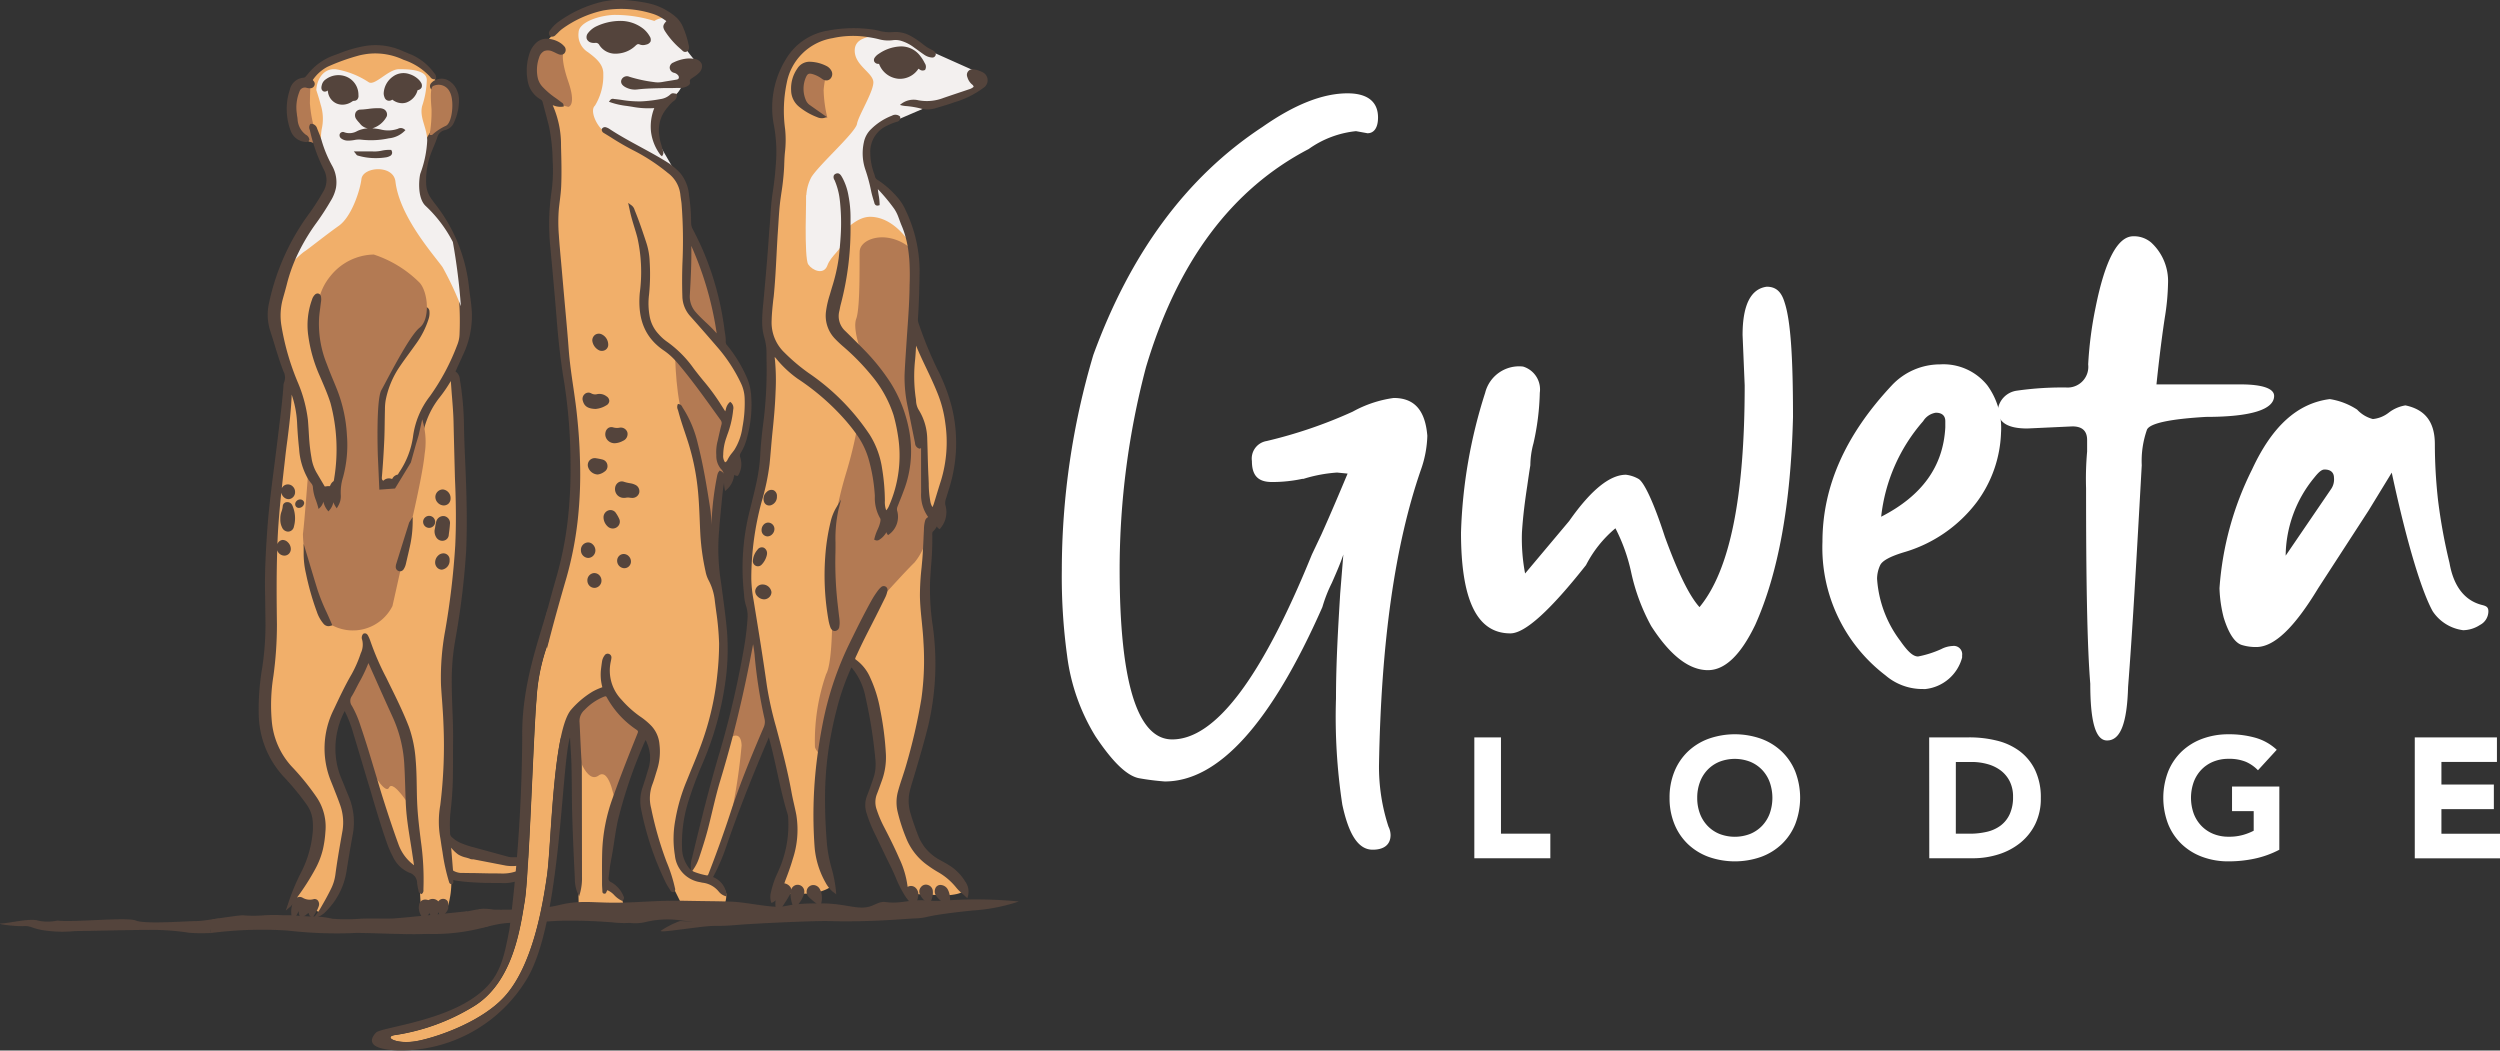 <svg xmlns="http://www.w3.org/2000/svg" width="217.321" height="91.324" viewBox="0 0 217.321 91.324">
  <rect x="0" y="0" width="217.321" height="91.324" fill="#333333" stroke="none"/>
  <g id="Group_86" data-name="Group 86" transform="translate(228.888 -684.22)">
    <g id="Group_77" data-name="Group 77" transform="translate(-228.888 684.22)">
      <g id="Group_1" data-name="Group 1" transform="translate(23.203 4.33)">
        <path id="Path_1" data-name="Path 1" d="M-130.7,769.036l-1.719-.049-1.813-.3-.973-.189-.842-.715-.92-.674-.173-.4.214-9.768s-.079-5.915.067-6.638.935-7.621,1.132-9.1-.46-13.245-.46-13.245l-.476-1.626,1.019-2.169.334-2.251-.438-4.513-1.564-3.417-1.744-2.706-.055-2.487,1.074-3.286,1.15-.58.559-1.172-.416-2.114-1.041-.307-.778-1.03-2.464-1.566-2.9-.274-3.3,1.019-1.49,1.084-.591.832-.909.34-.3,1.36.3,2.5.884.74.858.169.427.427,1.183,2.76-1.413,3.023-1.873,2.629-1.676,4.4-.2,2.629.657,2.629.7,2.267-.661,6.047-1.028,7.315.164,6.618-.427,6.08v3.648l.821,3.056,3.286,3.976.526,2.136-.887,3.05-1.314,2.769.256.768,1.255.269.739.561,1.562-2.619.394-2.629.473-3.056-.7-2.1-.778-2.7v-2.851l1.221-2.695,1.693,5.083,2.4,7.733,1.473,2.148.795.253.156,2.7,2.33.174a7.251,7.251,0,0,0,.324-2.444c-.164-.789.55-.271.55-.271l.928.057,3.451.066,2-.879v-.4Z" transform="translate(152.622 -698.452)" fill="#f1af6a"/>
      </g>
      <g id="Group_2" data-name="Group 2" transform="translate(32.328 6.847)">
        <path id="Path_2" data-name="Path 2" d="M-108.367,774.827c-.078-.2-.287-.323-.622-.372a6.974,6.974,0,0,0-1.085-.062h-.144a2.634,2.634,0,0,1-.485-.02l-.124-.032-.127-.036-.284-.078-.228-.062-.124-.033-.127-.036-1.209-.329-.127-.033-.127-.036-.183-.049-.1-.03-.131-.036-.137-.036-.072-.02a7.248,7.248,0,0,1-1.016-.336,2.692,2.692,0,0,1-.86-.541.424.424,0,0,1-.153-.319l-.007-.222a11.244,11.244,0,0,1,.033-1.554c.12-1.023.189-1.961.212-2.867.013-.691.016-1.394.016-2.075,0-.45,0-.9.006-1.346.01-.909-.023-1.828-.059-2.717-.029-.792-.058-1.609-.058-2.414a19.829,19.829,0,0,1,.225-3.131l.088-.538a67.343,67.343,0,0,0,.938-7.657c.068-1.521.075-3.167.016-5.18-.023-.828-.058-1.668-.091-2.483-.046-1.036-.091-2.1-.111-3.157a26.244,26.244,0,0,0-.362-4.144.863.863,0,0,0-.378-.677l.182-.4c.166-.365.326-.717.486-1.069a7.866,7.866,0,0,0,.756-3.669c-.026-.508-.094-1.016-.163-1.512-.039-.29-.078-.58-.107-.867a14.121,14.121,0,0,0-3.01-7.155c-.16-.225-.29-.4-.365-.524a2.335,2.335,0,0,1-.329-1.157,6.751,6.751,0,0,1,.254-2.115,9.936,9.936,0,0,1,.394-1.052c.107-.264.221-.538.316-.818a.883.883,0,0,1,.664-.645,1.083,1.083,0,0,0,.772-.619,4.564,4.564,0,0,0,.456-2.085,2.094,2.094,0,0,0-.192-.792,1.711,1.711,0,0,0-.847-.876,1.259,1.259,0,0,0-1.007.016.99.99,0,0,0-.336.235.4.4,0,0,0-.088.5.27.27,0,0,0,.068.078.386.386,0,0,0,.339.059c.029-.007.055-.016.085-.023a.216.216,0,0,1,.042-.016c.45-.12.57-.078.854.293a1.2,1.2,0,0,1,.235.482,2.688,2.688,0,0,1-.208,1.635,1.565,1.565,0,0,1-.844.733c-.075.036-.147.072-.225.107a.407.407,0,0,0-.225.192,2.886,2.886,0,0,1-.179.313v0c-.019.036-.042.072-.062.1-.062.1-.124.2-.179.309a2.7,2.7,0,0,0-.2.4,12.015,12.015,0,0,0-.752,3.144,4.085,4.085,0,0,0,.365,2.32l.075.137a17.147,17.147,0,0,0,1.346,2.222,9.748,9.748,0,0,1,1.7,4.1,16.237,16.237,0,0,1,.254,1.971,26.343,26.343,0,0,1,.03,2.769,2.71,2.71,0,0,1-.212,1,19.311,19.311,0,0,1-2.369,4.434,7.234,7.234,0,0,0-1.469,3.541,7.382,7.382,0,0,1-1.218,3.1c-.013.023-.029.049-.042.075a.5.5,0,0,1-.059.091.675.675,0,0,0-.492.388.682.682,0,0,0-.766.15c-.124-.072-.14-.166-.124-.352.085-.967.153-2.03.209-3.245.023-.534.029-1.075.036-1.6.007-.335.01-.674.02-1.01a4.925,4.925,0,0,1,.062-.789,7.829,7.829,0,0,1,1.222-2.929c.264-.391.547-.779.821-1.153.209-.286.417-.573.622-.863a7.5,7.5,0,0,0,1.069-2.127,1.614,1.614,0,0,0,.075-.642.408.408,0,0,0-.225-.368.129.129,0,0,0-.033-.013.386.386,0,0,0-.434.16,1.543,1.543,0,0,0-.244.42l-.026.059a14.767,14.767,0,0,1-1.189,2.2c-.153.228-.309.456-.463.684-.27.4-.541.795-.8,1.2a8.468,8.468,0,0,0-1.372,3.3,11.6,11.6,0,0,0-.107,1.681l0,.284c-.007.453-.013.919-.055,1.372a10.2,10.2,0,0,0-.023,1.688c.029.378.042.762.059,1.134.016.453.036.922.078,1.385a4.126,4.126,0,0,0,.573,1.782l.016.029a.366.366,0,0,0,.368.231l.12-.006v-.766a1.279,1.279,0,0,0,.626.528l.124.046.042-.124a2.661,2.661,0,0,0,.15-.948,2.331,2.331,0,0,0,.417.56l.182.179.036-.254a3.645,3.645,0,0,0-.072-1.326.775.775,0,0,1,.186-.746,5.221,5.221,0,0,0,1.189-2.033,7.541,7.541,0,0,0,.264-1.267,6.088,6.088,0,0,1,.169-.971,7.278,7.278,0,0,1,1.319-2.626,12.015,12.015,0,0,0,.978-1.433c.013.137.023.277.033.417q.034.514.078,1.027c.052.681.111,1.388.127,2.082.026,1.2.059,2.395.088,3.59l.03,1.153c0,.046,0,.088.006.13l0,.088c.1,2.183.107,4.1.023,5.842a67.392,67.392,0,0,1-.873,7.37,22.315,22.315,0,0,0-.362,4.747c.023.43.055.857.088,1.287.049.681.1,1.388.124,2.082a42.179,42.179,0,0,1-.277,7.06,8.179,8.179,0,0,0-.019,2.724c.036.192.065.384.091.58.019.13.039.257.059.384l.065.391a16.858,16.858,0,0,0,.577,2.623.2.2,0,0,0,.218.15.163.163,0,0,0,.039-.007l.055-.016.026-.049a.336.336,0,0,0,.019-.221.548.548,0,0,1-.006-.062c.036.01.071.016.107.026l.205.039c.078.013.489.066.525.068l.173.02c.059,0,.12.01.183.016l.14.01.137.01c.4.03.824.049,1.209.062.046,0,.095,0,.14.006s.1,0,.143,0c.071,0,.137,0,.2,0,.095,0,.182.006.267.006.049,0,.1,0,.147,0s.1,0,.153,0c.277,0,.446,0,.446,0v0h.008a3.584,3.584,0,0,0,1.4-.182,2.839,2.839,0,0,0,1.427-.958A.714.714,0,0,0-108.367,774.827Zm-2.989.982c-.011,0-.023,0-.035,0v-.005l-.137,0-.137,0-.319-.006-.228,0-.14,0-.143,0-1.245-.026-.14,0-.144,0-.326-.007-.15,0-.232-.006-.019,0h0l-.033,0a.65.65,0,0,1-.137,0h-.016a1.547,1.547,0,0,1-.613-.192c-.016-.01-.029-.03-.036-.118l-.153-1.886a2.916,2.916,0,0,0,.6.586,2.165,2.165,0,0,0,.681.271c.117.033.235.065.348.108l0,.007.059.019a1.111,1.111,0,0,0,.119.024h.006l.04,0,.065,0h.024l.089.018.166.033.134.023.127.026,1.2.232.134.026.131.026.225.042.283.055.134.026.137.026,0,0,.011.005a3.605,3.605,0,0,0,1.037.021l.072-.01a3.376,3.376,0,0,1,.792-.016A3.535,3.535,0,0,1-111.356,775.809Z" transform="translate(122.63 -706.724)" fill="#54443c"/>
      </g>
      <g id="Group_22" data-name="Group 22" transform="translate(24.694 0.379)">
        <g id="Group_3" data-name="Group 3" transform="translate(9.242)">
          <path id="Path_3" data-name="Path 3" d="M-86.305,718.965l-.609-1.319-.221-.329-.72-1.075-.049-.121-.345-.828,0,0-.2-.476-.062-.15-.59-3.59-.811-2.652-.658-1.776-.525-.811-.349-.984-.16-2.476-.039-.612-.2-.854-.247-.27-.375-.41,0,0-.081-.13-.261-.407-.208-.326-.6-.942-.179-.284-.413-1.091-.169-.453.147-.616.016-.068a.006.006,0,0,1,0-.01l.173-.72.13-.557.43-.329.681-.521.235-.388.039-.068a.012.012,0,0,1,.007,0l.042-.075.306-.505.081-.137.085-.137.081-.137.414-1.535-.019-.088-.052-.257-.026-.127-.026-.127-.124-.587-.029-.147-.042-.2-.072-.345-.042-.2-.306-.374a5.876,5.876,0,0,0-.368-1.02s-.006-.006-.006-.01c-.479-.974-1.232-1.362-2.88-1.675a8.849,8.849,0,0,0-5.47.723,5.9,5.9,0,0,0-1.424.935,11.417,11.417,0,0,0-.893.867c-.036.036-.072.075-.1.111-.062.072-.124.14-.183.205l-.1.12c-.039.046-.075.088-.107.13-.208.251-.326.414-.326.414s-.006,0-.01,0a.757.757,0,0,0-.267.117,1.465,1.465,0,0,0-.547,1.277c-.033,1.277-.261,1.887.361,2.385.03.023.059.049.088.075a3.967,3.967,0,0,1,1.055,1.939,21.106,21.106,0,0,1,.534,5.816,32.416,32.416,0,0,0-.1,3.538c0,.114,0,.228,0,.336.006.753.016,1.541,0,2.4-.049,2.375.756,8.438.756,8.438l.345,3.278v0l.358,3.408.218,2.059-.1,5.519-1.284,6.572-.981,3.613-.013.4-.023.593-.011.321-.1.316a16.863,16.863,0,0,0-.818,4.371c-.263,3-.642,15.235-1.02,17.5s-1,7.192-4.591,9.246a18.242,18.242,0,0,1-6.6,2.392c-1.216.135.046.921,2.009.5s5.477-1.731,7.368-3.758c2.512-2.692,3.378-7.968,3.756-10.6.291-2.022.424-8.23,1.181-11.906l.24-.467c0-.007.007-.013.01-.02l.678-1.323a2.343,2.343,0,0,1,.362,1.049c0,.378.163,9.246.241,13.381v.006c0,.225.006.437.013.629,0,.124,0,.238,0,.345.006.244.01.456.013.622.007.313.01.486.01.486h3.926a2.262,2.262,0,0,0-.081-.446c-.013-.049-.026-.1-.046-.16s-.03-.088-.049-.134a1.96,1.96,0,0,0-.345-.58.012.012,0,0,1,0-.007,1.579,1.579,0,0,0-.876-.515c-.065-.049-.1-.189-.114-.394a11.441,11.441,0,0,1,.127-1.847c.094-.743.205-1.385.205-1.385l.691-4.187.01-.062.4-1.016c.049-.127.1-.26.153-.4l1.668-4.219.01-.019s1.052.743,1.03,1.6a32.137,32.137,0,0,1-.919,3.985l.942,4.581,1.166,2.7.333.766.137.277.424.854.26.528h3.551a2.857,2.857,0,0,0,.156-.466,2.174,2.174,0,0,0,.068-.45.85.85,0,0,0-.221-.658.52.52,0,0,0-.114-.091l-.12-.055-.453-.212-.652-.3-.137-.059-1.043-.45-.254-.111a.106.106,0,0,1-.03-.013l-.078-.032-.235-.1-.811-1.31v0l.049-.857.114-2.01.078-1.385,2.147-5.783,1.228-4.053.2-3.659-.02-.274-.2-2.958-.2-3.076-.013-.254-.173-3.242-.033-.6.287-3.1.016-1.065.01-.782.26-.273.091-.095.036-.032.094-.1.062-.065.033-.033.821-.854.2-.462v0l.156-.352.348-.8v0l.365-.834.221-3.229Z" transform="translate(117.345 -685.466)" fill="#f1af6a"/>
        </g>
        <g id="Group_4" data-name="Group 4" transform="translate(35.291 54.342)">
          <path id="Path_4" data-name="Path 4" d="M-26.309,864.082l1.575,8.551-1.575,3.374-2.215,5.915-1.621,4.031-1.577-.519,1.468-5.462,2.476-9.267Z" transform="translate(31.722 -864.082)" fill="#f1af6a"/>
        </g>
        <g id="Group_5" data-name="Group 5" transform="translate(40.242 2.428)">
          <path id="Path_5" data-name="Path 5" d="M-8.051,767.483c.071-1.268-1.238-2.925-1.015-7s.124-6.408.748-8.051,1.709-4.3,1.709-4.3a4.269,4.269,0,0,1,1.939,2.629c.777,2.153,1.1,6.239.756,6.769s-1.4,3.17-.591,4.075,2.76,6.07,2.76,6.07l.493.667,3.089.134s2.136-.088,1.413-.768-3.812-2.817-4.174-3.77-1.281-3.385-.92-4.469S.39,752.827.325,750.3s-.263-7.235-.263-8.2-.091-5.308.431-5.9A13.67,13.67,0,0,0,1.7,733.081a17.956,17.956,0,0,0,.322-6.478c-.549-2.743-3.069-7.591-3.069-7.591l.249-5.948s-.975-3.779-1.764-4.863a8.912,8.912,0,0,0-2.027-1.9,5.754,5.754,0,0,1-.46-2.87,2.933,2.933,0,0,1,1.468-2.048,5.844,5.844,0,0,0,1.205-.6s2.2-.708,3.319-1.053,3.565-1.068,3.746-1.577-.756-1.315-.756-1.315-3.8-1.555-4.354-2.169a4.418,4.418,0,0,0-3.04-.953c-.877.115-2.335-.3-3.713-.279s-3.664.92-4.223,1.906a13.316,13.316,0,0,0-1.364,4.732c-.016,1.315.115,3.68.131,4.5s-.559,5.405-.559,5.405-.427,8.183-.411,8.692.263,3.714.263,3.714l-.263,6.342-1.018,5.274-.838,5.291.263,3.927.256,2.742,1.617,8.463,1.561,6.161a21.654,21.654,0,0,1,.1,3.664c-.181.789-1.183,4.075-1.183,4.075H-9.8S-8.08,768-8.051,767.483Z" transform="translate(15.449 -693.446)" fill="#f1af6a"/>
        </g>
        <g id="Group_6" data-name="Group 6" transform="translate(34.935 20.371)">
          <path id="Path_6" data-name="Path 6" d="M-32.57,752.613l-.322,2.882a16.425,16.425,0,0,0,.161,2.678c.167.378,2.652,3.007,2.652,3.007l.177-.378s-.476-2.892-.476-2.941-1.167-3.533-1.167-3.533l-.794-1.906Z" transform="translate(32.892 -752.422)" fill="#b37a53"/>
        </g>
        <g id="Group_7" data-name="Group 7" transform="translate(33.991 30.338)">
          <path id="Path_7" data-name="Path 7" d="M-35.995,785.185s.033,4.414.944,6.15,1.736,8.124,1.736,8.124l.508,2.855.281-1.487.313-4.945.359.013.262-.394-.567-1.356.271-1.413s.386-1.594.386-1.619-.9-1.47-.912-1.495-2.506-3.385-2.506-3.409S-35.995,785.185-35.995,785.185Z" transform="translate(35.995 -785.185)" fill="#b37a53"/>
        </g>
        <g id="Group_8" data-name="Group 8" transform="translate(47.64 20.255)">
          <path id="Path_8" data-name="Path 8" d="M16.027,755.673l-.15-2.5a3.92,3.92,0,0,0-2.084-1.084c-1.315-.23-2.5.361-2.53,1.183s.066,4.864-.3,5.849.587,3.319.587,3.319l1.713,2.267,1.61,3.385.164,3.845-.657,2.729-.591,1.642L13,775.664l-.329-3.4-.624-2.53-.986-1.216a35.992,35.992,0,0,1-.986,4.042,34.684,34.684,0,0,0-.959,4.053l-.1,2.961-.157,3.14,1.442,6.178,2.629-5.258s2.245-2.505,3.089-3.319a5.081,5.081,0,0,0,1.109-2.411l.665-1.762-.887-1.183v-3.648l-.021-2.683-.325-.565-.692-1.123-.14-1.955.252-4.688Z" transform="translate(-8.867 -752.042)" fill="#b37a53"/>
        </g>
        <g id="Group_9" data-name="Group 9" transform="translate(1.618 21.733)">
          <path id="Path_9" data-name="Path 9" d="M-141.1,762.325A4.886,4.886,0,0,1-140,758.8a4.933,4.933,0,0,1,3.78-1.884,10.072,10.072,0,0,1,3.988,2.454c.745.832.92,3.176,0,3.9s-2.852,4.59-3.33,5.433-.307,5.717-.307,5.717l.131,2.934,1.362-.1,1.377-2.261.438-1.577.241-.8.307-1.372a6.575,6.575,0,0,1,.213,3c-.191,2.122-1.593,7.818-1.593,7.818s-.967,4.367-1.205,5.41a3.848,3.848,0,0,1-5.4,1.583,2.207,2.207,0,0,1-.711-1.1c-.153-.5-1.249-3.909-1.249-3.909a11.262,11.262,0,0,1-.423-2.839c.117-.81.467-5.477.467-5.477l1.292,1.928.767-.022.5-.287.175-1.448.153-1.837-.219-2.387-.757-2.563-.711-2.059-.613-3.505Z" transform="translate(142.402 -756.901)" fill="#b37a53"/>
        </g>
        <g id="Group_10" data-name="Group 10" transform="translate(46.102 51.72)">
          <path id="Path_10" data-name="Path 10" d="M5.348,855.464s.141,5.357-.523,6.507a17.817,17.817,0,0,0-.969,6.342,1.175,1.175,0,0,0,.66.709l1.355-6.295,1.576-3.582v-2.4Z" transform="translate(-3.81 -855.464)" fill="#b37a53"/>
        </g>
        <g id="Group_11" data-name="Group 11" transform="translate(5.3 56.578)">
          <path id="Path_11" data-name="Path 11" d="M-128.449,871.432l-1.791,3.817-.06.815,1.9,4.731s1.565,2.9,1.926,2.144,1.929,1.807,1.929,1.807l-.286-5.461-1.282-3.445-2.041-4.409Z" transform="translate(130.3 -871.432)" fill="#b37a53"/>
        </g>
        <g id="Group_12" data-name="Group 12" transform="translate(25.358 59.701)">
          <path id="Path_12" data-name="Path 12" d="M-63.881,882.9s1.993-1.511,2.41-1.139,1.555,2.169,1.884,2.41,1.315.657,1.139.986-2.454,6.244-2.476,6.331-.438-3.22-1.468-2.454-1.95-1.906-1.971-2.826,0-2.826,0-2.826Z" transform="translate(64.373 -881.697)" fill="#b37a53"/>
        </g>
        <g id="Group_13" data-name="Group 13" transform="translate(38.837 54.342)">
          <path id="Path_13" data-name="Path 13" d="M-18.2,864.082l-1.448,6.349-.42,3.025s.889-.637.934.715a50.606,50.606,0,0,1-.934,6.139l3.443-7.678-.914-5.784Z" transform="translate(20.069 -864.082)" fill="#b37a53"/>
        </g>
        <g id="Group_14" data-name="Group 14" transform="translate(25.602 0.906)">
          <path id="Path_14" data-name="Path 14" d="M-60.545,688.456c-1.517.091-3.005.721-3.023,1.511a1.759,1.759,0,0,0,.813,1.73c.681.505,1.36,1.057,1.333,1.9a4.978,4.978,0,0,1-.724,2.747c-.486.427.173,1.851.843,2.265s6.252,3.694,6.252,3.694l-1.453-2.516-.41-2.227.564-1.282,1.188-.852a2.12,2.12,0,0,0,.647-1.033c.131-.6.482-1.96.482-1.96l.734.171s-1.309-1.491-1.238-1.825a3.575,3.575,0,0,0-1.309-2.01,1.426,1.426,0,0,0-1.134.214A11.449,11.449,0,0,0-60.545,688.456Z" transform="translate(63.569 -688.445)" fill="#f3f0ef"/>
        </g>
        <g id="Group_15" data-name="Group 15" transform="translate(0 5.634)">
          <path id="Path_15" data-name="Path 15" d="M-144.918,705.8c.044-.9.613-1.952,1.753-1.8a7.362,7.362,0,0,1,2.8,1.117c.526.351,1.7-1.124,2.626-1.131s2.394.07,2.425.907a7.675,7.675,0,0,1-.407,2.306c-.241,1.008.428,1.846.444,2.993a9.5,9.5,0,0,1-.592,2.856c-.092.263-.333,2.081.455,2.826a11.429,11.429,0,0,1,2.366,3.133,53.525,53.525,0,0,1,.7,5.581,28.011,28.011,0,0,0-1.6-3.4c-.833-1.151-3.734-4.4-4.091-7.438-.175-1.49-2.826-1.292-2.955-.219-.12,1-.858,3.286-1.976,4.075s-2.667,2.032-2.956,2.213c-.427.267-1.879,1.752-1.791,1.6s2.8-5.432,2.8-5.432l1.457-2.454-.83-1.937a5.434,5.434,0,0,1-.167-2.361,4.038,4.038,0,0,0-.088-2.187C-144.677,706.519-144.918,705.8-144.918,705.8Z" transform="translate(147.72 -703.984)" fill="#f3f0ef"/>
        </g>
        <g id="Group_16" data-name="Group 16" transform="translate(0.711 6.856)">
          <path id="Path_16" data-name="Path 16" d="M-143.806,708.2c-.83-.222-1.224-.362-1.38.173s-.35,2.647,0,3.1.881,1.385,1.027,1.47.821.329.821.329l-.14-1.388a11.207,11.207,0,0,1-.37-2.148C-143.839,709-143.806,708.2-143.806,708.2Z" transform="translate(145.382 -708.002)" fill="#b37a53"/>
        </g>
        <g id="Group_17" data-name="Group 17" transform="translate(12.647 6.984)">
          <path id="Path_17" data-name="Path 17" d="M-105.863,708.548a1.073,1.073,0,0,1,1.47.5c.419.756.222,2.728-.361,2.958a4.6,4.6,0,0,0-1.183.789h-.214a12.19,12.19,0,0,0,.173-2.226C-106.044,709.772-106.11,708.737-105.863,708.548Z" transform="translate(106.151 -708.421)" fill="#b37a53"/>
        </g>
        <g id="Group_18" data-name="Group 18" transform="translate(45.393 2.708)">
          <path id="Path_18" data-name="Path 18" d="M8.323,694.366c-1.427.016-2.694.214-2.629,1.4s1.479,1.807,1.61,2.563-1.281,2.958-1.413,3.714-3.264,3.516-3.965,4.633a3.808,3.808,0,0,0,0,3.582c.482.657,1.468,1.8,2.158,1.534s1.676-1.731,3.056-1.665c2.2.1,3.538,2.585,3.538,2.585L9.589,709.1l-1.8-1.586-.876-1.424-.1-1.238.153-1.742.69-.668,4.535-1.95,3.965-1.5.341-.537s-.231-.624-.231-.657a5.063,5.063,0,0,0-.329-.438l-4.677-2.092L10,694.634Z" transform="translate(-1.479 -694.366)" fill="#f3f0ef"/>
        </g>
        <g id="Group_19" data-name="Group 19" transform="translate(44.449 5.631)">
          <path id="Path_19" data-name="Path 19" d="M1.05,704.451c-.745-.394-1.545-.723-2.016-.23a1.675,1.675,0,0,0-.285,2.322,11.457,11.457,0,0,0,2.41,1.665,11.255,11.255,0,0,1-.329-2.417A8.792,8.792,0,0,1,1.05,704.451Z" transform="translate(1.623 -703.973)" fill="#b37a53"/>
        </g>
        <g id="Group_20" data-name="Group 20" transform="translate(45.342 16.58)">
          <path id="Path_20" data-name="Path 20" d="M1.37,739.962s-.205,5.478.167,6.025,1.358.942,1.665.088,1.271-1.393,1.358-2.131,0-3.039,0-3.039Z" transform="translate(-1.314 -739.962)" fill="#f3f0ef"/>
        </g>
        <g id="Group_21" data-name="Group 21" transform="translate(21.351 3.601)">
          <path id="Path_21" data-name="Path 21" d="M-74.591,697.835a2.146,2.146,0,0,0-1.838-.469c-.3.143-.668.208-.8.691s-.635,2.584,0,2.924,2.5,1.489,2.5,1.489l.545.143s.723-.088,0-2.191S-74.591,697.835-74.591,697.835Z" transform="translate(77.543 -697.302)" fill="#b37a53"/>
        </g>
      </g>
      <g id="Group_76" data-name="Group 76">
        <g id="Group_24" data-name="Group 24" transform="translate(0 79.847)">
          <g id="Group_23" data-name="Group 23">
            <path id="Path_22" data-name="Path 22" d="M-210.353,947.267a4.112,4.112,0,0,1,.52-.6c-.758.065-1.338.213-1.964.219-1.017.011-4.483.284-5.27-.041s-5.447.177-6.84,0a3.931,3.931,0,0,1-1.687,0c-.66-.224-2.493.223-3.153.252s1.173.267,1.907.226.734.286,2.274.433a10.626,10.626,0,0,0,2.2,0c1.027,0,4.694-.1,6.38-.1a21.113,21.113,0,0,1,3.52.246,14.409,14.409,0,0,0,1.835.024A1.544,1.544,0,0,1-210.353,947.267Z" transform="translate(228.888 -946.668)" fill="#54443c"/>
          </g>
        </g>
        <g id="Group_27" data-name="Group 27" transform="translate(40.615 78.183)">
          <g id="Group_25" data-name="Group 25" transform="translate(6.535)">
            <path id="Path_23" data-name="Path 23" d="M-38.467,941.266l-.13.01c-.042,0-.082.007-.127.007l-.153.01c-.065,0-.134.01-.205.013H-39.1l-.186.01a7.922,7.922,0,0,1-.841,0c-.049,0-.094,0-.14-.007-.075-.006-.143-.013-.212-.016s-.157-.013-.238-.016a5.283,5.283,0,0,0-.6,0c-.043,0-.088,0-.137.007s-.094.01-.147.013l-.114.01-.169.02a1.458,1.458,0,0,0-.159.019c-.114.01-.238.026-.371.046-2,.274-1.476-.277-2.717.3-1.205.56-2.2-.143-4.542-.15h-.238c-.072,0-.137,0-.2,0-.723.01-1.2.032-1.535.062-.062,0-.12.01-.176.013-.078.01-.153.019-.218.029-.046.006-.088.013-.131.016-.29.046-.485.1-.863.15a.473.473,0,0,0-.068.007c-.033,0-.065.006-.1.006a1.3,1.3,0,0,1-.159.01h-.15c-.042,0-.088,0-.134,0-1.068-.045-2.73-.4-3.8-.44l-.567-.02c-.89-.026-1.512-.02-3.551-.059-.143,0-.28-.007-.417,0-1.978-.023-3.245.12-4.946.16-.176,0-.358.006-.544.006-1.388.01-2.313-.1-3.31-.046a8.484,8.484,0,0,0-1.688.257,10.436,10.436,0,0,1-1.2.207.149.149,0,0,1,.035.143c-.1.365-.191.733-.285,1.1.817-.052,1.519-.1,2.079-.1,1.069,0,2.01,0,3.991.147a8.907,8.907,0,0,0,1.528.049,3.883,3.883,0,0,0,1.479-.1,8.145,8.145,0,0,1,3.079-.1c.648.075.9.1.935.111-.049,0-1.01-.094-1.157-.062a7.819,7.819,0,0,0-1.632.834c-.095.15,1.192-.049,3.144-.29s1.5-.052,3.274-.2,5.19-.293,6.949-.342,1.466.049,3.92,0,3.854-.2,4.952-.248.5-.234,4.893-.684a15.711,15.711,0,0,0,3.988-.779A37.789,37.789,0,0,0-38.467,941.266Z" transform="translate(73.912 -941.196)" fill="#54443c"/>
          </g>
          <g id="Group_26" data-name="Group 26" transform="translate(0 0.842)">
            <path id="Path_24" data-name="Path 24" d="M-90.93,943.994c-1.059.037-2.137.031-3.017-.01-.059,0-.12,0-.179-.006l-.15-.01c-.023,0-.043,0-.062,0a4.934,4.934,0,0,1-.909,1.092.088.088,0,0,1-.016.02.308.308,0,0,0-.036.032c-.029.029-.059.059-.091.088l.023,0a.012.012,0,0,1,.01,0c.049.007.095.016.14.026a1.411,1.411,0,0,1,.137.036.6.6,0,0,1,.085.026.819.819,0,0,1,.215.111c.639.5,1.508-.244,3.437-.244l.151,0C-91.121,944.764-91.012,944.382-90.93,943.994Z" transform="translate(95.391 -943.964)" fill="#54443c"/>
          </g>
        </g>
        <g id="Group_73" data-name="Group 73" transform="translate(22.473)">
          <g id="Group_28" data-name="Group 28" transform="translate(23.315 3.369)">
            <path id="Path_25" data-name="Path 25" d="M-76.857,701.367c.134.5.274,1.023.4,1.534a15.641,15.641,0,0,1,.322,2.988,13.482,13.482,0,0,1-.107,2.747,19.549,19.549,0,0,0-.095,4.763l.147,1.616c.14,1.535.284,3.121.407,4.682.163,2.082.371,3.808.648,5.441a47.1,47.1,0,0,1,.554,7.174c.016,1.219-.029,2.473-.143,3.828a30.878,30.878,0,0,1-1.091,5.975c-.362,1.251-.694,2.473-.991,3.633-.023.088-.046.173-.065.261l.16-.1.16-.1-.033.935-.013.4-.023.593-.019.583c.088-.326.176-.652.26-.977.4-1.544.867-3.219,1.463-5.265a30.955,30.955,0,0,0,.968-5.011,36.448,36.448,0,0,0,.186-5.184c-.033-1.378-.134-2.805-.313-4.359-.081-.684-.182-1.378-.28-2.049-.15-1.017-.3-2.072-.381-3.115-.1-1.375-.231-2.77-.352-4.118q-.108-1.2-.212-2.395c-.033-.378-.065-.753-.1-1.127-.072-.789-.147-1.6-.2-2.4a14.132,14.132,0,0,1,0-2.2c.023-.248.055-.492.085-.736.049-.4.1-.814.12-1.225.052-1.176.019-2.375-.013-3.532l0-.111a8.456,8.456,0,0,0-.723-3.444l.1.029a1.572,1.572,0,0,0,.736.1l.127-.019-.01-.072-.01-.055a.306.306,0,0,0-.166-.225.121.121,0,0,1-.03-.02c-.163-.127-.329-.251-.5-.371a7,7,0,0,1-1.078-.909,1.737,1.737,0,0,1-.456-.782,3.233,3.233,0,0,1,.107-1.824.924.924,0,0,1,.443-.564.954.954,0,0,1,.746.049c.085.033.163.072.241.111a2.294,2.294,0,0,0,.221.1.512.512,0,0,0,.42.029.371.371,0,0,0,.163-.14.454.454,0,0,0-.078-.586,1.513,1.513,0,0,0-.244-.221,2.217,2.217,0,0,0-1-.391.384.384,0,0,0-.085-.01,1.335,1.335,0,0,0-1.189.453,2.122,2.122,0,0,0-.476.821,4.744,4.744,0,0,0-.169,2.3,2.27,2.27,0,0,0,1.111,1.678.371.371,0,0,1,.2.241Z" transform="translate(78.389 -695.293)" fill="#54443c"/>
          </g>
          <g id="Group_29" data-name="Group 29" transform="translate(13.95 78.125)">
            <path id="Path_26" data-name="Path 26" d="M-108.695,942.79l.091-.071a.949.949,0,0,0,.251-.326,1.2,1.2,0,0,1,.082-.137.417.417,0,0,1,.029.055.581.581,0,0,0,.068.107c.013.016.023.036.036.056a.344.344,0,0,0,.306.208h.036l.03-.016a.584.584,0,0,0,.241-.358c.019-.049.033-.091.049-.124a.778.778,0,0,1,.039.088c.016.043.033.085.052.124s.063.125.077.145.012.017,0,0l.019.02.01.005.032,0h0l0,0a.288.288,0,0,1,.04-.013l.022-.011.05-.03.038-.026c-.023.017.025-.02.029-.024.029-.025.057-.051.084-.078.052-.052.1-.107.147-.163l.036-.044,0,0,0,0c.015-.02.03-.04.045-.061a.711.711,0,0,0,.123-.275,1.7,1.7,0,0,0-.035-.6.492.492,0,0,0-.205-.181.489.489,0,0,0-.58.14.449.449,0,0,1-.042.036.653.653,0,0,0-.824-.117c-.019.01-.049,0-.107-.01a.687.687,0,0,0-.114-.023.557.557,0,0,0-.512.189.6.6,0,0,0-.114.286,1.3,1.3,0,0,0,.378,1.15Z" transform="translate(109.169 -941.007)" fill="#54443c"/>
          </g>
          <g id="Group_30" data-name="Group 30" transform="translate(52.52 9.965)">
            <path id="Path_27" data-name="Path 27" d="M25.252,782.313c-.228-.153-.466-.287-.7-.417-.078-.042-.156-.085-.235-.13a4.051,4.051,0,0,1-1.89-2.121c-.218-.57-.469-1.251-.674-1.968a3.7,3.7,0,0,1-.019-2.039c.052-.205.11-.411.173-.613.424-1.4.915-3.046,1.336-4.691a23.56,23.56,0,0,0,.44-9,21.549,21.549,0,0,1-.218-3.854c.023-.41.052-.824.081-1.238a26.267,26.267,0,0,0,.108-2.783c0-.107,0-.179.046-.228a2.27,2.27,0,0,0,.361-.466.318.318,0,0,0,.134.176l.108.071.071-.1a2.14,2.14,0,0,0,.443-1.9.983.983,0,0,1,.006-.59c.059-.176.111-.355.166-.531s.1-.329.15-.489a13.108,13.108,0,0,0,.205-7.034,15.82,15.82,0,0,0-1.264-3.294l-.055-.114a34.251,34.251,0,0,1-1.567-3.864.956.956,0,0,1-.049-.41c.088-1.235.114-2.489.137-3.7l.006-.316a12.28,12.28,0,0,0-1.218-5.389,4.448,4.448,0,0,0-.733-1.144,8.2,8.2,0,0,0-1.658-1.463.513.513,0,0,1-.284-.368,1.3,1.3,0,0,0-.075-.241c-.016-.046-.036-.091-.049-.137a5.59,5.59,0,0,1-.27-1.642,2.483,2.483,0,0,1,1.463-2.356,5.245,5.245,0,0,1,.831-.332.367.367,0,0,0,.306-.27.385.385,0,0,0,0-.124l0-.046-.049-.049a.6.6,0,0,0-.671-.043l-.036.013a5.263,5.263,0,0,0-1.756,1.137,2.169,2.169,0,0,0-.648,1.173,4.427,4.427,0,0,0,.124,2.342,14.451,14.451,0,0,1,.5,1.841c.062.316.156.629.248.932l.039.134a.329.329,0,0,0,.134.212.291.291,0,0,0,.225.019l.1-.023v-.1a4.7,4.7,0,0,0-.085-.792c-.026-.166-.052-.333-.071-.508a16.061,16.061,0,0,1,1.43,1.72,3.381,3.381,0,0,1,.381.776l.062.166c.068.186.137.372.215.554a7.123,7.123,0,0,1,.326.954c.068.251.127.512.179.785.065.388.117.8.15,1.254a21.2,21.2,0,0,1,.019,2.131l-.006.417c-.023,1.124-.1,2.264-.179,3.369-.026.368-.052.736-.075,1.1l-.049.733c-.046.71-.095,1.446-.127,2.173a12.09,12.09,0,0,0,.29,2.874l.088.437q.259,1.29.521,2.577l.013.062a.5.5,0,0,0,.358.472l.072.02.052-.049a.094.094,0,0,1,.026-.023.046.046,0,0,1,.013-.01c0,1.3,0,2.6.006,3.9a3.273,3.273,0,0,0,.613,2.114c-.222.146-.248.208-.319.547a3.217,3.217,0,0,0-.049.524l-.006.134c-.013.235-.023.473-.033.71-.013.3-.029.609-.046.915v0c-.016.31-.036.619-.062.925-.02.215-.039.427-.059.642a23.184,23.184,0,0,0-.144,2.44c.01.759.088,1.522.163,2.261.055.574.117,1.163.143,1.749a24.157,24.157,0,0,1-.179,4.959,49.776,49.776,0,0,1-1.349,5.855c-.091.319-.2.639-.3.951-.14.42-.284.857-.4,1.3a3.573,3.573,0,0,0-.016,1.71,15.206,15.206,0,0,0,.727,2.251,5.3,5.3,0,0,0,1.929,2.437,9.214,9.214,0,0,0,.834.544,5.53,5.53,0,0,1,1.613,1.371,3.444,3.444,0,0,0,.417.424c.043.036.085.075.127.111.085.075.169.15.257.231l.156.147.059-.209a1.482,1.482,0,0,0-.235-1.231A4.333,4.333,0,0,0,25.252,782.313Zm-2.8-39.709a1.686,1.686,0,0,1-.209-.782c-.01-.091-.019-.186-.036-.277a13.387,13.387,0,0,1-.043-3.291c.036-.394.059-.788.082-1.2.28.691.6,1.355.906,2,.316.664.642,1.352.919,2.043a10.286,10.286,0,0,1,.713,2.681,11.475,11.475,0,0,1-.375,5.014c-.127.391-.248.785-.368,1.18-.078.26-.156.521-.238.779a1.575,1.575,0,0,1-.137.339,1.4,1.4,0,0,1-.186-.518,8.8,8.8,0,0,1-.134-1.547c-.007-.189-.013-.375-.023-.56-.033-.642-.052-1.3-.068-1.932-.01-.453-.023-.9-.039-1.352A4.957,4.957,0,0,0,22.451,742.6Z" transform="translate(-17.605 -716.974)" fill="#54443c"/>
          </g>
          <g id="Group_31" data-name="Group 31" transform="translate(4.742 55.059)">
            <path id="Path_28" data-name="Path 28" d="M-133.07,869.052a23.311,23.311,0,0,1-1.388-3.2,3.217,3.217,0,0,0-.192-.45c-.127-.254-.306-.225-.4-.186l-.029.013-.019.026a.5.5,0,0,0-.072.489,1.718,1.718,0,0,1-.12,1.176,10.618,10.618,0,0,1-.792,1.818c-.567.971-1.052,2-1.522,3l-.049.1a7.562,7.562,0,0,0-.231,6.2l.186.463c.2.511.414,1.039.6,1.567a4.509,4.509,0,0,1,.225,2.251l-.124.7c-.179,1.026-.362,2.088-.5,3.141a3.889,3.889,0,0,1-.336,1.15c-.3.622-.632,1.212-1.013,1.867a2.125,2.125,0,0,1-.14.209c-.016.026-.036.049-.055.075-.039.055-.085.114-.134.183l-.251.355.4-.156a1.882,1.882,0,0,0,.713-.486,6.307,6.307,0,0,0,1.776-3.434c.153-.967.339-2.111.557-3.284a5.766,5.766,0,0,0-.385-3.336l-.225-.551c-.127-.319-.254-.638-.391-.954a6.775,6.775,0,0,1-.462-3.414,6.958,6.958,0,0,1,.756-2.44,10.444,10.444,0,0,1,.642,1.587q.352,1.158.7,2.326.3,1.007.6,2.013c.15.486.3.978.44,1.466.388,1.306.788,2.655,1.251,3.969a8.028,8.028,0,0,0,.564,1.313,2.768,2.768,0,0,0,1.421,1.378.942.942,0,0,1,.678.925,4.139,4.139,0,0,0,.1.531l.006.026c0,.016.007.033.01.049a.358.358,0,0,0,.137.264c.016.01.033.02.052.03l.078.036.065-.055a.369.369,0,0,0,.1-.313v-.055a23.473,23.473,0,0,0-.218-4.157l-.013-.107c-.134-1.088-.274-2.212-.316-3.327-.019-.437-.026-.873-.033-1.31-.013-.762-.026-1.551-.094-2.33a10.837,10.837,0,0,0-.583-2.874c-.492-1.28-1.111-2.531-1.707-3.737Zm.6,3.518a11.427,11.427,0,0,1,.971,4.17c.036.6.052,1.2.072,1.789.01.375.023.756.039,1.14.006.205.016.407.029.612.062,1.017.225,2.03.385,3.017.081.492.153.984.228,1.479l.075.5c0,.033.006.052.006.068a.434.434,0,0,1-.078-.059l-.046-.039A3.848,3.848,0,0,1-132,883.563c-.43-1.176-.857-2.447-1.349-4-.173-.547-.342-1.1-.5-1.649-.079-.257-.157-.515-.232-.766-.381-1.274-.775-2.59-1.215-3.871a8.95,8.95,0,0,0-.766-1.789.724.724,0,0,1,0-.85c.15-.248.284-.508.41-.759.078-.15.156-.3.238-.45a12.656,12.656,0,0,0,.789-1.658c.192.433.384.86.573,1.284C-133.516,870.267-133,871.411-132.47,872.571Z" transform="translate(139.436 -865.192)" fill="#54443c"/>
          </g>
          <g id="Group_32" data-name="Group 32" transform="translate(48.237 50.949)">
            <path id="Path_29" data-name="Path 29" d="M11.714,877.829a8,8,0,0,0-.727-2.476c-.43-.994-.912-1.939-1.365-2.815a9.927,9.927,0,0,1-.587-1.4,1.929,1.929,0,0,1,.007-1.372c.134-.342.257-.684.378-1.026l.023-.062a5.927,5.927,0,0,0,.384-2.355,26.44,26.44,0,0,0-.5-3.916,11.263,11.263,0,0,0-.86-2.756,3.771,3.771,0,0,0-1.248-1.574.13.13,0,0,1-.065-.088,1.5,1.5,0,0,1,.111-.27c.019-.042.039-.081.058-.124.385-.85.815-1.694,1.235-2.512.143-.284.29-.567.433-.854.235-.462.463-.928.694-1.394l.068-.137a2.136,2.136,0,0,0,.192-.538.4.4,0,0,0,.013-.065.336.336,0,0,0-.134-.358.341.341,0,0,0-.434.049,2.011,2.011,0,0,0-.247.27,7.921,7.921,0,0,0-.632.987c-.456.831-.886,1.665-1.261,2.421-.221.446-.427.864-.609,1.238-.091.189-.182.381-.27.573a28.138,28.138,0,0,0-2.017,6.245q-.259,1.31-.437,2.584a38.656,38.656,0,0,0-.29,8.249,7.507,7.507,0,0,0,.948,3.092,2.791,2.791,0,0,0,.309.469,2.018,2.018,0,0,0,.394.388l.231.169-.023-.284a11.726,11.726,0,0,0-.391-2.023,11.766,11.766,0,0,1-.378-1.9c-.124-1.414-.182-2.724-.182-4a29.405,29.405,0,0,1,.244-3.946,33.138,33.138,0,0,1,.772-3.923,20.938,20.938,0,0,1,1.271-3.636.445.445,0,0,1,.134.137c.016.023.033.046.052.068a5.757,5.757,0,0,1,1.059,2.43,41.909,41.909,0,0,1,.847,5.386,3.779,3.779,0,0,1-.2,1.668c-.045.13-.091.257-.134.388-.117.336-.238.681-.371,1.013a2.234,2.234,0,0,0-.055,1.593,11.877,11.877,0,0,0,.632,1.606c.205.414.4.831.6,1.248.277.577.56,1.173.854,1.753.15.3.29.619.424.926a10.186,10.186,0,0,0,.814,1.619,4.154,4.154,0,0,0,.352.466,2.155,2.155,0,0,0,.345.319l.091.065.078-.082a.836.836,0,0,0,.212-.372c.019-.062.029-.12.042-.179l.016-.078a1.039,1.039,0,0,0,.03-.277.753.753,0,0,0-.248-.557A.573.573,0,0,0,11.714,877.829Z" transform="translate(-3.526 -851.681)" fill="#54443c"/>
          </g>
          <g id="Group_33" data-name="Group 33" transform="translate(28.508 1.819)">
            <path id="Path_30" data-name="Path 30" d="M-58.788,693.047a2.606,2.606,0,0,0,.531-.059,2.457,2.457,0,0,0,1.186-.622c.153-.146.231-.186.375-.12a.8.8,0,0,0,.551.013.551.551,0,0,0,.391-.261.528.528,0,0,0-.068-.456,2.392,2.392,0,0,0-.511-.625A3.216,3.216,0,0,0-58.5,690.2h-.013a4.869,4.869,0,0,0-1.883.44,2.008,2.008,0,0,0-.785.609.554.554,0,0,0-.114.515.561.561,0,0,0,.427.329.874.874,0,0,0,.3.016.341.341,0,0,1,.368.192A1.637,1.637,0,0,0-58.788,693.047Z" transform="translate(61.321 -690.199)" fill="#54443c"/>
          </g>
          <g id="Group_34" data-name="Group 34" transform="translate(2.454 3.914)">
            <path id="Path_31" data-name="Path 31" d="M-145.431,705.5a.773.773,0,0,0,.147.019.321.321,0,0,0,.218-.081s0,0,0,0a.443.443,0,0,0,.049-.058l.029-.039,0-.046a.58.58,0,0,0-.306-.41,1.79,1.79,0,0,1-.723-1.372c-.007-.062-.016-.124-.026-.186a2.64,2.64,0,0,1-.036-.274,3.638,3.638,0,0,1,.222-1.9.486.486,0,0,1,.642-.342l.065.013a.805.805,0,0,0,.241.019.383.383,0,0,0,.329-.185.361.361,0,0,0-.052-.45.455.455,0,0,1-.059-.088,3.56,3.56,0,0,1,1.264-1.137,18.043,18.043,0,0,1,2.792-1,6.711,6.711,0,0,1,.782-.137,5.745,5.745,0,0,1,3.049.524,5.482,5.482,0,0,1,2.323,1.492.406.406,0,0,0,.388.2c.006,0,.013,0,.019,0l.095-.023.006-.094a.562.562,0,0,0-.163-.42,4.937,4.937,0,0,0-1.952-1.59c-.218-.085-.437-.179-.655-.27-.121-.052-.245-.107-.368-.156a5.649,5.649,0,0,0-3.131-.323,11.074,11.074,0,0,0-2.16.632l-.511.186a5.079,5.079,0,0,0-2.18,1.567c-.068.078-.13.156-.2.234a.27.27,0,0,1-.192.12,1.324,1.324,0,0,0-1.2,1.033,5.362,5.362,0,0,0,.095,3.642A1.475,1.475,0,0,0-145.431,705.5Z" transform="translate(146.956 -697.085)" fill="#54443c"/>
          </g>
          <g id="Group_35" data-name="Group 35" transform="translate(25.24)">
            <path id="Path_32" data-name="Path 32" d="M-71.956,687.375l.036.013a.067.067,0,0,0,.023.006.413.413,0,0,0,.437-.15l.036-.033c.062-.055.12-.114.179-.172a2.7,2.7,0,0,1,.342-.306,9.521,9.521,0,0,1,3.551-1.6,9.01,9.01,0,0,1,4.255.267,3.448,3.448,0,0,1,.86.388,4.556,4.556,0,0,1,.385.267.277.277,0,0,1-.036.046c-.251.29-.3.446-.1.795a7.041,7.041,0,0,0,1.4,1.6l.153.143a.341.341,0,0,0,.182.094.216.216,0,0,0,.046,0,.313.313,0,0,0,.107-.019.269.269,0,0,0,.091-.055.387.387,0,0,0,.13-.257.79.79,0,0,0-.026-.251,8.221,8.221,0,0,0-.511-1.609,2.414,2.414,0,0,0-.74-.955,5.5,5.5,0,0,0-2.1-1.046,12.626,12.626,0,0,0-1.831-.28,7.439,7.439,0,0,0-2.294.1,10.766,10.766,0,0,0-3.8,1.72,3.163,3.163,0,0,0-.746.736.394.394,0,0,0-.049.525Z" transform="translate(72.062 -684.22)" fill="#54443c"/>
          </g>
          <g id="Group_36" data-name="Group 36" transform="translate(53.497 4.033)">
            <path id="Path_33" data-name="Path 33" d="M24.847,698.314a2.064,2.064,0,0,0-1.737-.837,3.574,3.574,0,0,0-1.863.635,1.179,1.179,0,0,0-.352.323.36.36,0,0,0-.062.333.371.371,0,0,0,.267.215.354.354,0,0,0,.111.01.186.186,0,0,1,.049,0,1.983,1.983,0,0,0,1.609,1.287,1.836,1.836,0,0,0,.231.013,1.924,1.924,0,0,0,1.584-.876.463.463,0,0,1,.094.055.428.428,0,0,0,.443.065l.036-.016.023-.039a.539.539,0,0,0-.036-.535l-.026-.045A3.369,3.369,0,0,0,24.847,698.314Z" transform="translate(-20.816 -697.474)" fill="#54443c"/>
          </g>
          <g id="Group_37" data-name="Group 37" transform="translate(55.758 6.029)">
            <path id="Path_34" data-name="Path 34" d="M35.363,704.252a2.089,2.089,0,0,0-.691-.212.487.487,0,0,0-.566.662,1.308,1.308,0,0,0,.311.552c.082.093.214.148.235.3a.992.992,0,0,1-.405.217c-.741.252-1.484.495-2.224.751a3.982,3.982,0,0,1-2.174.2,1.773,1.773,0,0,0-1.6.406,2.568,2.568,0,0,0,.451.092,7.562,7.562,0,0,1,1.468.25,2.323,2.323,0,0,0,1.14-.048c.557-.174,1.123-.323,1.669-.526a7.934,7.934,0,0,0,2.506-1.239A.781.781,0,0,0,35.363,704.252Z" transform="translate(-28.248 -704.035)" fill="#54443c"/>
          </g>
          <g id="Group_38" data-name="Group 38" transform="translate(49.207 43.411)">
            <path id="Path_35" data-name="Path 35" d="M7.664,830.98v-.336a11.791,11.791,0,0,1,.261-2.857l.231-.88-.267.443-.2.336a4.42,4.42,0,0,0-.462,1.218,17.912,17.912,0,0,0-.46,3.056,22.345,22.345,0,0,0,.3,5.513,3.635,3.635,0,0,0,.153.554.536.536,0,0,0,.143.221.333.333,0,0,0,.244.1.3.3,0,0,0,.075-.01.422.422,0,0,0,.316-.4,1.835,1.835,0,0,0,.026-.326,3.806,3.806,0,0,0-.039-.479c-.055-.433-.1-.85-.147-1.254a32.037,32.037,0,0,1-.182-4.213C7.664,831.439,7.664,831.211,7.664,830.98Z" transform="translate(-6.715 -826.907)" fill="#54443c"/>
          </g>
          <g id="Group_39" data-name="Group 39" transform="translate(31.522 5.081)">
            <path id="Path_36" data-name="Path 36" d="M-46.875,701.276a.484.484,0,0,0-.319.44.481.481,0,0,0,.371.453.638.638,0,0,1,.358.218.277.277,0,0,1,.059.254.263.263,0,0,1-.212.124c-.186.033-.375.065-.563.094-.232.036-.466.075-.7.117a2.142,2.142,0,0,1-.678,0,12.413,12.413,0,0,1-2.144-.463.516.516,0,0,0-.674.241c-.052.111-.127.4.3.645a1.731,1.731,0,0,0,.86.231c.068,0,.137-.006.209-.013.606-.075,1.225-.091,1.828-.107.179,0,.358-.01.541-.016l.192,0c.147,0,.3,0,.446,0,.107,0,.215,0,.322-.006s.241,0,.358,0h.007a.971.971,0,0,0,.1-.006,1.292,1.292,0,0,0,.534-.14c.091-.049.3-.163.248-.365-.049-.182.036-.248.212-.365.039-.026.078-.049.114-.075s.085-.062.13-.094a1.785,1.785,0,0,0,.358-.3.769.769,0,0,0,.212-.733.76.76,0,0,0-.616-.443c-.036-.006-.072-.013-.107-.016a2.259,2.259,0,0,0-.645-.01A3.508,3.508,0,0,0-46.875,701.276Z" transform="translate(51.415 -700.922)" fill="#54443c"/>
          </g>
          <g id="Group_40" data-name="Group 40" transform="translate(10.88 6.36)">
            <path id="Path_37" data-name="Path 37" d="M-116.312,706.6a.456.456,0,0,0,.345-.225.479.479,0,0,0-.062-.45,1.249,1.249,0,0,0-.212-.261,1.957,1.957,0,0,0-.782-.456,1.552,1.552,0,0,0-1.437.215,1.884,1.884,0,0,0-.8,1.46.919.919,0,0,0,.072.342.412.412,0,0,0,.577.257.325.325,0,0,0,.075-.039.124.124,0,0,0,.029-.016,1.386,1.386,0,0,0,.847.309,1.157,1.157,0,0,0,.391-.065A1.555,1.555,0,0,0-116.312,706.6Z" transform="translate(119.261 -705.125)" fill="#54443c"/>
          </g>
          <g id="Group_41" data-name="Group 41" transform="translate(46.297 5.372)">
            <path id="Path_38" data-name="Path 38" d="M-1,702.94a2.576,2.576,0,0,1,.863.437.65.65,0,0,0,.221.1.478.478,0,0,0,.489-.14.589.589,0,0,0,.062-.71.967.967,0,0,0-.427-.394,3.341,3.341,0,0,0-1.362-.358,1.241,1.241,0,0,0-1.163.6,3.012,3.012,0,0,0-.531,1.893,1.858,1.858,0,0,0,.671,1.4,5.655,5.655,0,0,0,1.538.9l.059.023a.912.912,0,0,0,.371.088A.807.807,0,0,0,0,706.762l.215-.062.052-.013-.609-.43c-.29-.2-.557-.391-.824-.58a.994.994,0,0,1-.394-.45,2.513,2.513,0,0,1,0-2.013C-1.422,702.914-1.321,702.865-1,702.94Z" transform="translate(2.85 -701.876)" fill="#54443c"/>
          </g>
          <g id="Group_42" data-name="Group 42" transform="translate(5.47 6.529)">
            <path id="Path_39" data-name="Path 39" d="M-134.467,708.036l.062-.039a.387.387,0,0,1,.179-.082.376.376,0,0,0,.3-.117.469.469,0,0,0,.1-.372,1.7,1.7,0,0,0-1-1.587,1.84,1.84,0,0,0-1.828.2.82.82,0,0,0-.352.489c-.036.14-.117.433.144.567l.039.013a.37.37,0,0,0,.323-.095c.01.049.019.095.026.143a1.279,1.279,0,0,0,.72.981,1.315,1.315,0,0,0,.535.114A1.467,1.467,0,0,0-134.467,708.036Z" transform="translate(137.042 -705.68)" fill="#54443c"/>
          </g>
          <g id="Group_43" data-name="Group 43" transform="translate(30.454 8.104)">
            <path id="Path_40" data-name="Path 40" d="M-49.785,712.042a2.95,2.95,0,0,1,.486-.5.55.55,0,0,0,.28-.547l-.013-.078,0-.01-.019,0-.12-.023c-.212-.039-.28-.042-.44.108a1.553,1.553,0,0,1-.814.371,12.546,12.546,0,0,1-1.636.2,9.153,9.153,0,0,1-1.72-.121c-.228-.033-.453-.062-.681-.085-.01,0-.02,0-.03-.006a.291.291,0,0,0-.313.1l-.114.143.169.062a6.593,6.593,0,0,0,1.391.306c.192.03.384.055.573.091a7.438,7.438,0,0,0,1.811.095,4.358,4.358,0,0,0-.284,2.056,4.212,4.212,0,0,0,.837,2.039l.121.095.075-.134a.261.261,0,0,0,.036-.111.5.5,0,0,0-.033-.248s0,0,0-.006a.216.216,0,0,1-.019-.059c-.036-.14-.075-.277-.114-.417a3.991,3.991,0,0,1-.189-.889,2.917,2.917,0,0,1,.6-2.232C-49.9,712.173-49.84,712.107-49.785,712.042Z" transform="translate(54.923 -710.856)" fill="#54443c"/>
          </g>
          <g id="Group_44" data-name="Group 44" transform="translate(7.042 9.396)">
            <path id="Path_41" data-name="Path 41" d="M-126.145,717.017l-.12-.088a.508.508,0,0,0-.531-.029l-.055.019a2.574,2.574,0,0,1-1.437.046,4.536,4.536,0,0,0-.74-.1,2.106,2.106,0,0,0,1.257-1.043.523.523,0,0,0-.3-.645.887.887,0,0,0-.365-.065l-.065,0a5.544,5.544,0,0,0-.876.062c-.218.026-.443.052-.661.059a.481.481,0,0,0-.437.251.571.571,0,0,0,.055.58,2.565,2.565,0,0,0,.2.251,1.808,1.808,0,0,1,.13.15,1.063,1.063,0,0,0,.674.4,2.468,2.468,0,0,0-.932.238,1.334,1.334,0,0,1-1.091.111.3.3,0,0,0-.42.15.342.342,0,0,0,.16.4.96.96,0,0,0,.59.166c.052,0,.1,0,.153-.006a3.679,3.679,0,0,0,.375-.046,1.917,1.917,0,0,1,.573-.033,7.368,7.368,0,0,0,2.418-.114,2.239,2.239,0,0,0,1.336-.606Z" transform="translate(131.876 -715.103)" fill="#54443c"/>
          </g>
          <g id="Group_45" data-name="Group 45" transform="translate(3.914 47.278)">
            <path id="Path_42" data-name="Path 42" d="M-141,845.525a3.1,3.1,0,0,0,.528.974l.02.023a.579.579,0,0,0,.45.251.657.657,0,0,0,.208-.036l.111-.033.029-.01-.058-.134c-.137-.319-.277-.635-.42-.951a16.826,16.826,0,0,1-.837-2.085q-.4-1.3-.785-2.6l-.394-1.31,0,.277,0,.58a7.683,7.683,0,0,0,.2,1.72A23.351,23.351,0,0,0-141,845.525Z" transform="translate(142.157 -839.618)" fill="#54443c"/>
          </g>
          <g id="Group_46" data-name="Group 46" transform="translate(0 10.781)">
            <path id="Path_43" data-name="Path 43" d="M-151.521,788.086v.039a.673.673,0,0,0,.108.42l.045.062.075-.01a.892.892,0,0,0,.43-.221.811.811,0,0,1,.2-.131.323.323,0,0,1,.026.075.379.379,0,0,0,.225.28l.107.043.055-.1c.042-.078.091-.153.137-.232s.107-.176.156-.267a2.246,2.246,0,0,0,.163-.371.525.525,0,0,0-.085-.535.362.362,0,0,0-.371-.094,1.23,1.23,0,0,1-.951-.137.5.5,0,0,0-.482,0,20.6,20.6,0,0,0,1.6-2.5,7,7,0,0,0,.658-1.7,9.436,9.436,0,0,0,.215-1.5,4.573,4.573,0,0,0-.749-3.01,21.383,21.383,0,0,0-2.189-2.7,6.672,6.672,0,0,1-1.72-3.926,15.888,15.888,0,0,1,.14-3.929,32.844,32.844,0,0,0,.306-4.493c-.029-2.176-.046-4.317.026-6.441a.666.666,0,0,0,.609.469h.016a.564.564,0,0,0,.4-.172.6.6,0,0,0,.156-.44.828.828,0,0,0-.28-.57.624.624,0,0,0-.45-.182.547.547,0,0,0-.437.362c.023-.606.055-1.212.1-1.815.062-.883.147-1.776.238-2.659a.748.748,0,0,0,.221.394.622.622,0,0,0,.414.173h.029a.606.606,0,0,0,.535-.625v-.013a.647.647,0,0,0-.2-.466.6.6,0,0,0-.443-.179.579.579,0,0,0-.41.183.593.593,0,0,0-.1.153c.059-.583.124-1.163.189-1.737l.095-.831c.058-.541.127-1.078.2-1.616.163-1.294.329-2.626.375-3.958a9.017,9.017,0,0,1,.469,2.437c.036.766.094,1.528.176,2.268a6,6,0,0,0,.749,2.577,3.737,3.737,0,0,0,.336.466.588.588,0,0,1,.117.358,3.823,3.823,0,0,0,.264,1.085c.059.173.12.352.169.534l.059.218.159-.16a1.038,1.038,0,0,0,.254-.482,1.837,1.837,0,0,0,.342.733l.1.12.1-.117a1.524,1.524,0,0,0,.332-.684,1.637,1.637,0,0,0,.176.365l.117.169.1-.176a1.656,1.656,0,0,0,.247-1.026,4.393,4.393,0,0,1,.2-1.508,10.7,10.7,0,0,0,.336-3.642,12.645,12.645,0,0,0-.85-3.949c-.1-.254-.205-.508-.309-.759-.2-.476-.4-.971-.58-1.46a9.3,9.3,0,0,1-.675-4.128c.023-.257.055-.511.091-.766.016-.14.036-.28.052-.417l.01-.075a1.368,1.368,0,0,0,0-.528.371.371,0,0,0-.078-.147.249.249,0,0,0-.124-.085.317.317,0,0,0-.3.072.994.994,0,0,0-.277.466l-.013.033a6.524,6.524,0,0,0-.3,3.138,12.73,12.73,0,0,0,.951,3.356l.166.381c.287.671.586,1.362.808,2.069a15.618,15.618,0,0,1,.313,6.6c-.013.1-.023.176-.068.205a.723.723,0,0,0-.251.32c-.019.036-.036.071-.055.1a.963.963,0,0,0-.293.01c-.052.006-.1.013-.147.016l-.2-.339c-.182-.306-.361-.613-.541-.919a3.679,3.679,0,0,1-.413-1.248,15.477,15.477,0,0,1-.2-1.642l-.007-.1c-.029-.5-.058-1.016-.1-1.525a11.937,11.937,0,0,0-.85-3.206,21.815,21.815,0,0,1-1.463-5.05,5.478,5.478,0,0,1,.088-2.111c.052-.2.107-.4.163-.593.078-.284.16-.567.231-.854a13.853,13.853,0,0,1,.743-2.176,17.13,17.13,0,0,1,1.841-3.174,21.9,21.9,0,0,0,1.218-1.877,3.471,3.471,0,0,0,.466-1.144,2.934,2.934,0,0,0-.342-1.938,10.477,10.477,0,0,1-.893-2.141c-.023-.085-.052-.173-.082-.254-.055-.173-.124-.339-.189-.5-.046-.114-.091-.225-.134-.336a.562.562,0,0,0-.329-.368.455.455,0,0,0-.183-.026l-.065,0-.039.052a.462.462,0,0,0-.029.446.361.361,0,0,1,.023.078c.072.326.153.652.251.978a.726.726,0,0,0,.023.075,14.973,14.973,0,0,0,.919,2.316,1.923,1.923,0,0,1-.049,1.961,19.916,19.916,0,0,1-1.134,1.785,20.164,20.164,0,0,0-3.561,7.855,4.588,4.588,0,0,0,.095,2.434c.14.427.274.854.4,1.284.225.73.459,1.486.74,2.222a1.126,1.126,0,0,1,.081.948.889.889,0,0,0-.072.349v.036c-.082,1.156-.225,2.326-.365,3.457l-.094.785q-.147,1.2-.3,2.395c-.248,1.909-.505,3.887-.645,5.845-.121,1.762-.232,3.652-.189,5.565.013.629.02,1.258.026,1.887l.01.847a24.854,24.854,0,0,1-.293,3.727A21.07,21.07,0,0,0-155,771.1a8.161,8.161,0,0,0,2.209,5.34,23.2,23.2,0,0,1,1.945,2.362,2.856,2.856,0,0,1,.534,1.44,5.568,5.568,0,0,1-.033,1.29,9.381,9.381,0,0,1-1.01,3.245,18.845,18.845,0,0,0-1.143,2.8l-.156.456.368-.316.023-.019a.306.306,0,0,0,.088-.085l.1-.137a2.1,2.1,0,0,0-.049,1.137l.045.257.176-.192a1.88,1.88,0,0,0,.264-.381C-151.6,788.216-151.564,788.148-151.521,788.086Z" transform="translate(155.022 -719.657)" fill="#54443c"/>
          </g>
          <g id="Group_47" data-name="Group 47" transform="translate(1.891 43.648)">
            <path id="Path_44" data-name="Path 44" d="M-148.23,827.687a.373.373,0,0,0-.361.332,1.879,1.879,0,0,1-.1.466,1.727,1.727,0,0,0-.111.665,1.5,1.5,0,0,0,.143.72.593.593,0,0,0,.528.381h.013a.53.53,0,0,0,.5-.456,2.711,2.711,0,0,0-.14-1.821A.468.468,0,0,0-148.23,827.687Z" transform="translate(148.807 -827.685)" fill="#54443c"/>
          </g>
          <g id="Group_48" data-name="Group 48" transform="translate(28.17 34.129)">
            <path id="Path_45" data-name="Path 45" d="M-60.354,796.716a1,1,0,0,0-.785-.192.7.7,0,0,1-.525-.055.486.486,0,0,0-.586.059.551.551,0,0,0-.15.6c.127.463.443.665,1.092.688h.009a2.077,2.077,0,0,0,.925-.309.469.469,0,0,0,.267-.378A.488.488,0,0,0-60.354,796.716Z" transform="translate(62.429 -796.396)" fill="#54443c"/>
          </g>
          <g id="Group_49" data-name="Group 49" transform="translate(30.989 41.852)">
            <path id="Path_46" data-name="Path 46" d="M-51.061,822.764a.611.611,0,0,0-.368-.7,1.321,1.321,0,0,0-.355-.114l-.068-.013a3.58,3.58,0,0,1-.531-.124.546.546,0,0,0-.482.049.649.649,0,0,0-.293.479.778.778,0,0,0,.205.639.773.773,0,0,0,.554.231l.068,0c.042,0,.082-.01.12-.016a1.1,1.1,0,0,1,.27-.01l.068.01a1.029,1.029,0,0,0,.166.016A.612.612,0,0,0-51.061,822.764Z" transform="translate(53.165 -821.782)" fill="#54443c"/>
          </g>
          <g id="Group_50" data-name="Group 50" transform="translate(15.298 44.862)">
            <path id="Path_47" data-name="Path 47" d="M-104.737,832.921l0,.013,0,.013a1,1,0,0,0,.14.56.624.624,0,0,0,.535.316.51.51,0,0,0,.1-.01.541.541,0,0,0,.463-.531c.042-.3.081-.6.1-.9a.616.616,0,0,0-.5-.707.642.642,0,0,0-.7.518c-.043.169-.068.339-.095.505C-104.71,832.775-104.724,832.85-104.737,832.921Z" transform="translate(104.74 -831.674)" fill="#54443c"/>
          </g>
          <g id="Group_51" data-name="Group 51" transform="translate(11.932 44.936)">
            <path id="Path_48" data-name="Path 48" d="M-115.431,836.646h.01a.381.381,0,0,0,.309-.192,1.431,1.431,0,0,0,.192-.475l.026-.111c.1-.434.205-.87.3-1.307a10.068,10.068,0,0,0,.26-2.193l0-.449-.01.016-.228.365-.019.026a.337.337,0,0,0-.059.108c-.371,1.183-.74,2.362-1.108,3.548a.921.921,0,0,0-.046.241.374.374,0,0,0,.248.4A.34.34,0,0,0-115.431,836.646Z" transform="translate(115.803 -831.919)" fill="#54443c"/>
          </g>
          <g id="Group_52" data-name="Group 52" transform="translate(30.149 37.13)">
            <path id="Path_49" data-name="Path 49" d="M-54.726,806.316a1.229,1.229,0,0,1-.5-.026.524.524,0,0,0-.43.036.606.606,0,0,0-.261.4.755.755,0,0,0,.156.635.821.821,0,0,0,.645.3h.013a1.629,1.629,0,0,0,.707-.208.638.638,0,0,0,.385-.736A.6.6,0,0,0-54.726,806.316Z" transform="translate(55.927 -806.261)" fill="#54443c"/>
          </g>
          <g id="Group_53" data-name="Group 53" transform="translate(28.623 39.829)">
            <path id="Path_50" data-name="Path 50" d="M-59.234,815.746a.572.572,0,0,0-.443-.5c-.189-.049-.388-.085-.554-.111a.61.61,0,0,0-.538.167.608.608,0,0,0-.163.541.92.92,0,0,0,.837.707h.013a1.243,1.243,0,0,0,.59-.248A.56.56,0,0,0-59.234,815.746Z" transform="translate(60.942 -815.131)" fill="#54443c"/>
          </g>
          <g id="Group_54" data-name="Group 54" transform="translate(29.992 44.339)">
            <path id="Path_51" data-name="Path 51" d="M-56.007,831.446a.669.669,0,0,0,.365.114.618.618,0,0,0,.388-.137.578.578,0,0,0,.16-.73,2.949,2.949,0,0,0-.264-.463.562.562,0,0,0-.665-.244.632.632,0,0,0-.42.642v.016A1.114,1.114,0,0,0-56.007,831.446Z" transform="translate(56.443 -829.956)" fill="#54443c"/>
          </g>
          <g id="Group_55" data-name="Group 55" transform="translate(29.839 2.453)">
            <path id="Path_52" data-name="Path 52" d="M-39.789,766.76a.564.564,0,0,0-.44.075.615.615,0,0,0-.251.326.455.455,0,0,0-.036-.16.78.78,0,0,0-.56-.381l.013-.033c.029-.088.058-.179.091-.264.192-.495.436-1.15.632-1.831a8.079,8.079,0,0,0,.306-3.818c-.059-.323-.134-.645-.205-.961-.078-.342-.156-.694-.218-1.042-.352-1.948-.873-3.9-1.332-5.624A30.447,30.447,0,0,1-42.6,749.4c-.326-2.33-.71-4.688-1.082-6.972l-.075-.463a11.091,11.091,0,0,1-.192-1.844,25.654,25.654,0,0,1,.9-6.682,20,20,0,0,0,.691-3.281c.042-.42.078-.844.114-1.264.039-.459.078-.915.124-1.375.124-1.166.241-2.421.283-3.672a18.793,18.793,0,0,0-.049-2.665l-.01-.085a1.455,1.455,0,0,1-.016-.238c.033.039.062.072.091.1a9.551,9.551,0,0,0,1.883,1.782,20.609,20.609,0,0,1,4.245,3.707c.29.342.583.7.854,1.085a7.067,7.067,0,0,1,1.072,2.147,14.808,14.808,0,0,1,.557,3.248l0,.068a3.535,3.535,0,0,0,.459,1.886c.055.081.036.186.013.323a2.99,2.99,0,0,1-.212.616l-.036.082a4.076,4.076,0,0,0-.257.736l-.023.107.1.039a.353.353,0,0,0,.339-.033,1.787,1.787,0,0,0,.629-.668.288.288,0,0,0,.059.166l.078.1.1-.072a1.9,1.9,0,0,0,.71-1.981.6.6,0,0,1,.02-.449c.058-.15.12-.3.179-.456.111-.27.221-.544.319-.818a9.551,9.551,0,0,0,.544-5.105,11.878,11.878,0,0,0-1.636-4.34,18.252,18.252,0,0,0-2.342-2.916c-.143-.147-.293-.3-.446-.45-.349-.352-.73-.73-1.16-1.15a1.757,1.757,0,0,1-.521-1.753c.016-.071.03-.147.046-.221.023-.12.046-.238.078-.355a25.815,25.815,0,0,0,.847-6.878c0-.235,0-.466,0-.694a9.98,9.98,0,0,0-.176-1.854,5.071,5.071,0,0,0-.531-1.574l-.026-.042c-.085-.153-.241-.44-.538-.313a.313.313,0,0,0-.192.183.471.471,0,0,0,.071.375.517.517,0,0,1,.039.088A5.98,5.98,0,0,1-36.3,706.9q.059.381.088.762a17.443,17.443,0,0,1,.046,2.434c-.023.443-.056.883-.095,1.313-.029.293-.059.583-.091.87a15.379,15.379,0,0,1-.583,2.528l-.192.655a8.186,8.186,0,0,0-.326,1.424,2.88,2.88,0,0,0,.772,2.385c.179.186.381.381.626.6a20.057,20.057,0,0,1,2.531,2.568,10.351,10.351,0,0,1,1.942,3.48A15.15,15.15,0,0,1-31.2,727.7a10.859,10.859,0,0,1-.782,6.116,1.121,1.121,0,0,1-.241.375,2.116,2.116,0,0,1-.114-.821,18.005,18.005,0,0,0-.244-2.828,7.57,7.57,0,0,0-1.072-2.916,19.644,19.644,0,0,0-5.327-5.379,16.308,16.308,0,0,1-2.1-1.779,3.609,3.609,0,0,1-1.1-2.8c.013-.573.075-1.153.134-1.714L-42,715.6c.117-1.179.182-2.378.241-3.538.036-.688.072-1.4.12-2.1.016-.228.03-.456.046-.688.043-.707.088-1.443.186-2.157.023-.169.049-.336.071-.5a21.837,21.837,0,0,0,.238-2.186l.01-.238c.013-.381.026-.776.068-1.16a9.252,9.252,0,0,0,.01-1.991,11.784,11.784,0,0,1,.14-3.994,4.846,4.846,0,0,1,3.984-3.9,8.177,8.177,0,0,1,3.082-.091c.3.043.609.1.925.179a3.057,3.057,0,0,0,1.238.088,1.709,1.709,0,0,1,.668.043,3.541,3.541,0,0,1,1.205.616c.124.085.244.172.365.26.153.114.309.228.472.336a1.358,1.358,0,0,0,.7.254.287.287,0,0,0,.277-.15.105.105,0,0,0,.019-.033.268.268,0,0,0,.016-.173.318.318,0,0,0-.108-.169,1.047,1.047,0,0,0-.248-.156,3.623,3.623,0,0,1-.795-.511,8.294,8.294,0,0,0-.971-.655,2.719,2.719,0,0,0-1.6-.365,3.532,3.532,0,0,1-1.183-.107,4.564,4.564,0,0,0-.6-.121,11.85,11.85,0,0,0-3.871.1,5.206,5.206,0,0,0-3.649,2.489,8,8,0,0,0-1.033,5.767,12.78,12.78,0,0,1,.147,3.535c-.046.717-.137,1.5-.284,2.45-.094.626-.137,1.264-.176,1.88-.019.284-.039.57-.062.854-.043.5-.078.99-.111,1.489-.033.44-.062.883-.1,1.326q-.146,1.764-.309,3.532l-.036.371c-.046.479-.091.977-.095,1.47a4.975,4.975,0,0,0,.209,1.6,4.881,4.881,0,0,1,.166,1.469l0,.186a37.118,37.118,0,0,1-.251,5.486c-.153,1.153-.248,2.1-.293,2.984a14.249,14.249,0,0,1-.205,1.766c-.143.8-.345,1.6-.538,2.375-.1.414-.205.828-.3,1.241a20.163,20.163,0,0,0-.375,6.627l.016.179a3.787,3.787,0,0,0,.147.86,2.836,2.836,0,0,1,.153,1.127,23.836,23.836,0,0,1-.293,2.489A81.12,81.12,0,0,1-46.7,755.23c-.912,3.043-1.655,6.1-2.372,9.061l-.019.082a2.507,2.507,0,0,0-.111.942l.019.147a.85.85,0,0,1-.179-.179,2.876,2.876,0,0,1-.6-1.541,12.138,12.138,0,0,1,.56-4.3,34.135,34.135,0,0,1,1.209-3.229,27.458,27.458,0,0,0,2.059-7.643,20.27,20.27,0,0,0,.071-3.867c-.1-1.147-.257-2.31-.41-3.434l-.1-.769a18.347,18.347,0,0,1-.205-4.141c.016-.186.03-.371.043-.56s.026-.365.042-.547l.036-.388c.075-.779.147-1.584.235-2.372.013-.12.033-.241.052-.362s.039-.241.052-.361a3.012,3.012,0,0,0,.046.525l.039.225.176-.147a1.989,1.989,0,0,0,.6-1.124l.039-.147a.316.316,0,0,0,.238.091l.065,0,.039-.058a1.859,1.859,0,0,0,.176-1.512.442.442,0,0,1,.029-.414,4.59,4.59,0,0,0,.541-1.294,10.766,10.766,0,0,0,.361-3.812,4.705,4.705,0,0,0-.4-1.525,11.979,11.979,0,0,0-1.613-2.649l-.042-.052a.452.452,0,0,1-.147-.309,3.429,3.429,0,0,0-.065-.779l-.039-.264a25.768,25.768,0,0,0-1.883-6.943c-.235-.544-.512-1.12-.87-1.818a1.131,1.131,0,0,1-.153-.544,15.551,15.551,0,0,0-.176-2.362,3.451,3.451,0,0,0-.779-1.991,6.263,6.263,0,0,0-.772-.694.923.923,0,0,0-.091-.065c-.078-.059-.16-.111-.241-.163-.759-.479-1.56-.912-2.333-1.333-.912-.495-1.857-1.007-2.734-1.59a1.123,1.123,0,0,0-.264-.121.3.3,0,0,0-.349.108l-.029.036v.049a.334.334,0,0,0,.182.3c.2.121.4.244.6.368a22.89,22.89,0,0,0,2.1,1.209,16.609,16.609,0,0,1,2.861,1.893,2.694,2.694,0,0,1,1.095,1.932c.013.121.033.241.049.362s.043.267.052.4a41.627,41.627,0,0,1,.075,5.154c-.033.958-.036,1.926-.006,2.867a2.648,2.648,0,0,0,.72,1.776c.746.837,1.518,1.72,2.362,2.7a13.743,13.743,0,0,1,2.04,3.154,3.288,3.288,0,0,1,.293,1.274,11.162,11.162,0,0,1-.192,2.48,4.952,4.952,0,0,1-.71,1.987c-.062.085-.127.166-.189.248a3.046,3.046,0,0,0-.424.658.34.34,0,0,1-.189.163.925.925,0,0,1-.16-.639,4.618,4.618,0,0,1,.274-1.505l.085-.254a8.34,8.34,0,0,0,.5-2.092c0-.033.006-.062.01-.091a.638.638,0,0,0-.173-.6l-.088-.078-.088.078a1.1,1.1,0,0,0-.287.56,1.937,1.937,0,0,1-.059.192l-.082-.131c-.146-.225-.283-.437-.414-.648a18.481,18.481,0,0,0-1.417-1.9c-.274-.336-.554-.684-.818-1.033a9.758,9.758,0,0,0-2.378-2.378,4.064,4.064,0,0,1-.648-.587L-52,718.88a3.03,3.03,0,0,1-.776-1.512,6.154,6.154,0,0,1-.062-1.919,17.72,17.72,0,0,0,.055-2.877,5.947,5.947,0,0,0-.261-1.548l-.052-.163c-.3-.906-.612-1.844-.984-2.743l-.019-.059a.751.751,0,0,0-.28-.391l-.274-.2.173.8c.1.44.231.877.361,1.3.091.3.189.616.27.929a13.746,13.746,0,0,1,.205,4.8c-.2,2.307.466,3.9,2.1,5.008a5.67,5.67,0,0,1,.981.857c.091.1.183.2.274.31,1.189,1.411,2.281,2.936,3.336,4.408l.336.466a.432.432,0,0,1,.071.407c-.085.316-.156.645-.228.961-.03.137-.062.277-.091.414a3.827,3.827,0,0,0-.131,1.183l.007.082a1.761,1.761,0,0,0,.4,1.205.819.819,0,0,1,.183.248.986.986,0,0,1,.062.173.439.439,0,0,0-.1-.14.515.515,0,0,0-.163-.1l-.1-.043-.081.117a.417.417,0,0,0-.065.111,1.771,1.771,0,0,0-.072.261,25.986,25.986,0,0,0-.489,4.245,11.083,11.083,0,0,0-.1-1.385c-.284-1.841-.6-3.8-1.082-5.679a9.855,9.855,0,0,0-1.316-3.138.5.5,0,0,1-.033-.059.4.4,0,0,0-.228-.228.153.153,0,0,0-.042-.013l-.114-.026-.039.111a.573.573,0,0,0,.036.4.732.732,0,0,1,.029.091c.166.635.375,1.264.58,1.873.095.287.192.573.284.863a20.313,20.313,0,0,1,.8,3.731c.124,1.023.166,2.069.208,3.082.016.407.033.811.055,1.218a20.248,20.248,0,0,0,.45,3.19,2.718,2.718,0,0,0,.26.762,4.82,4.82,0,0,1,.544,1.776c.036.3.078.606.117.909a24.317,24.317,0,0,1,.257,2.815,24.584,24.584,0,0,1-.156,2.714,24.575,24.575,0,0,1-1.108,5.229c-.342,1.052-.769,2.1-1.186,3.1l-.371.916a15.685,15.685,0,0,0-.984,3.388,8.844,8.844,0,0,0-.039,3.062,2.614,2.614,0,0,0,2.2,2.346l.085.02c.042.01.085.02.13.026a2.116,2.116,0,0,1,1.359.723l.029.033a1.156,1.156,0,0,0,.515.381l.137.046.052.016-.016-.2a1.9,1.9,0,0,0-1.173-1.492,17.183,17.183,0,0,0,1.1-2.508c.99-2.9,2.166-5.923,3.7-9.51a.629.629,0,0,0,.03-.085c.006-.019.013-.033.019-.049.013.042.023.085.033.13s.016.068.026.1c.257.938.469,1.909.674,2.847.264,1.2.535,2.437.909,3.633a1.393,1.393,0,0,1,.039.3l.006.091a9.647,9.647,0,0,1-.854,4.519l-.078.182a7.835,7.835,0,0,0-.577,1.7,1.521,1.521,0,0,0,0,.766l.046.13.127-.049a.552.552,0,0,0,.238-.192.088.088,0,0,0,0,.029,2.194,2.194,0,0,0-.006.547,1.206,1.206,0,0,0,.12.378l.1.205.124-.2.264-.407c.007-.013.016-.023.023-.036.209-.319.407-.622.583-.938a1.191,1.191,0,0,0,.065-.127.363.363,0,0,0,.019-.052.274.274,0,0,0,0,.052,3.074,3.074,0,0,0,.173.951l.03.1.111.368.274-.372c.039-.052.075-.1.111-.153a2.687,2.687,0,0,0,.482-.893s0-.007,0-.01a.624.624,0,0,0-.062-.492A.58.58,0,0,0-39.789,766.76Zm-9.373-55.55a28.866,28.866,0,0,1,2.205,7.6,12.63,12.63,0,0,0-.951-.964c-.3-.287-.59-.56-.854-.863a2.031,2.031,0,0,1-.528-1.541C-49.212,714.1-49.14,712.677-49.163,711.211Zm.2,54.162a3.9,3.9,0,0,0,.482-.984c.264-.8.541-1.645.762-2.5.134-.511.254-1.023.378-1.538.212-.883.43-1.8.7-2.682q.572-1.891,1.079-3.825c.56-2.163,1.059-4.356,1.489-6.555l.28-1.459c.052.28.091.57.124.873a42.253,42.253,0,0,0,.863,5.587,1.174,1.174,0,0,1-.072.779c-.857,2-1.828,4.3-2.642,6.689-.075.215-.147.433-.218.648-.573,1.759-1.222,3.568-1.929,5.385-.058.147-.088.156-.2.13a6,6,0,0,1-1.007-.284,1.287,1.287,0,0,1-.2-.1Z" transform="translate(56.946 -692.284)" fill="#54443c"/>
          </g>
          <g id="Group_56" data-name="Group 56" transform="translate(58.781 76.928)">
            <path id="Path_53" data-name="Path 53" d="M39.294,937.418a.745.745,0,0,0-.5-.335.47.47,0,0,0-.577.352.648.648,0,0,0,.042.5.555.555,0,0,0,.033.059,1.976,1.976,0,0,0,.42.45,5.822,5.822,0,0,0,.6.417l.081-.1h0l-.068.109.192.124.006-.231c0-.117.007-.241,0-.365a2.328,2.328,0,0,0-.039-.446A1.609,1.609,0,0,0,39.294,937.418Zm.1,1.34h0Z" transform="translate(-38.184 -937.071)" fill="#54443c"/>
          </g>
          <g id="Group_57" data-name="Group 57" transform="translate(47.645 76.935)">
            <path id="Path_54" data-name="Path 54" d="M2.71,937.415a.658.658,0,0,0-.43-.309.575.575,0,0,0-.456.1.564.564,0,0,0-.241.423.644.644,0,0,0,.205.525c.16.156.332.3.534.459.03.023.059.049.091.075.065.052.134.111.208.169l.163.14.049-.212.019-.1a1.859,1.859,0,0,0-.029-1.033A1.341,1.341,0,0,0,2.71,937.415Z" transform="translate(-1.581 -937.094)" fill="#54443c"/>
          </g>
          <g id="Group_58" data-name="Group 58" transform="translate(29.014 29.006)">
            <path id="Path_55" data-name="Path 55" d="M-58.819,779.625a.576.576,0,0,0-.567.016.6.6,0,0,0-.27.515v.01a1.078,1.078,0,0,0,.609.847.611.611,0,0,0,.225.042.581.581,0,0,0,.342-.111.518.518,0,0,0,.208-.453A.993.993,0,0,0-58.819,779.625Z" transform="translate(59.656 -779.559)" fill="#54443c"/>
          </g>
          <g id="Group_59" data-name="Group 59" transform="translate(15.373 42.547)">
            <path id="Path_56" data-name="Path 56" d="M-103.787,825.459h.023a.6.6,0,0,0,.413-.16.619.619,0,0,0,.179-.45.755.755,0,0,0-.668-.782.662.662,0,0,0-.655.639.723.723,0,0,0,.205.511A.742.742,0,0,0-103.787,825.459Z" transform="translate(104.494 -824.068)" fill="#54443c"/>
          </g>
          <g id="Group_60" data-name="Group 60" transform="translate(15.353 48.102)">
            <path id="Path_57" data-name="Path 57" d="M-103.821,842.326a.662.662,0,0,0-.482.2.825.825,0,0,0-.254.58.652.652,0,0,0,.186.469.562.562,0,0,0,.4.169h0a.783.783,0,0,0,.671-.824v-.007A.538.538,0,0,0-103.821,842.326Z" transform="translate(104.557 -842.326)" fill="#54443c"/>
          </g>
          <g id="Group_61" data-name="Group 61" transform="translate(43.174 50.81)">
            <path id="Path_58" data-name="Path 58" d="M-12.354,852.516h.007a.655.655,0,0,0,.466-.2.6.6,0,0,0,.179-.443.773.773,0,0,0-.759-.648.628.628,0,0,0-.655.58.632.632,0,0,0,.2.449A.828.828,0,0,0-12.354,852.516Z" transform="translate(13.116 -851.226)" fill="#54443c"/>
          </g>
          <g id="Group_62" data-name="Group 62" transform="translate(42.975 47.574)">
            <path id="Path_59" data-name="Path 59" d="M-13.01,842.1a1.772,1.772,0,0,0,.463-.877l0-.023a.542.542,0,0,0-.26-.567.45.45,0,0,0-.56.166,1.621,1.621,0,0,0-.4.919.451.451,0,0,0,.254.485.443.443,0,0,0,.179.039A.452.452,0,0,0-13.01,842.1Z" transform="translate(13.769 -840.589)" fill="#54443c"/>
          </g>
          <g id="Group_63" data-name="Group 63" transform="translate(28.03 47.151)">
            <path id="Path_60" data-name="Path 60" d="M-61.636,839.9v-.013a.726.726,0,0,0-.225-.511.571.571,0,0,0-.433-.176.645.645,0,0,0-.6.687.66.66,0,0,0,.626.661.623.623,0,0,0,.44-.189A.669.669,0,0,0-61.636,839.9Z" transform="translate(62.89 -839.198)" fill="#54443c"/>
          </g>
          <g id="Group_64" data-name="Group 64" transform="translate(57.444 76.9)">
            <path id="Path_61" data-name="Path 61" d="M34.528,937.008a.537.537,0,0,0-.6.189.561.561,0,0,0-.088.619.256.256,0,0,0,.019.046,1.644,1.644,0,0,0,.358.482,1.253,1.253,0,0,0,.371.225l.111.042.052-.1c.019-.043.039-.081.055-.124a1.721,1.721,0,0,0,.147-.518,1.521,1.521,0,0,0,.01-.3A.6.6,0,0,0,34.528,937.008Z" transform="translate(-33.788 -936.981)" fill="#54443c"/>
          </g>
          <g id="Group_65" data-name="Group 65" transform="translate(28.587 49.815)">
            <path id="Path_62" data-name="Path 62" d="M-60.447,849.245h.042a.63.63,0,0,0,.57-.658.675.675,0,0,0-.215-.469.613.613,0,0,0-.443-.16.632.632,0,0,0-.567.661.661.661,0,0,0,.209.469A.61.61,0,0,0-60.447,849.245Z" transform="translate(61.06 -847.957)" fill="#54443c"/>
          </g>
          <g id="Group_66" data-name="Group 66" transform="translate(43.892 42.577)">
            <path id="Path_63" data-name="Path 63" d="M-9.584,824.758a.547.547,0,0,0-.28-.55.556.556,0,0,0-.6.14.781.781,0,0,0-.212.929.464.464,0,0,0,.42.254.586.586,0,0,0,.107-.01.765.765,0,0,0,.567-.759Z" transform="translate(10.755 -824.166)" fill="#54443c"/>
          </g>
          <g id="Group_67" data-name="Group 67" transform="translate(8.284 13.025)">
            <path id="Path_64" data-name="Path 64" d="M-124.97,727.682a1.123,1.123,0,0,0,.316-.111.323.323,0,0,0,.147-.453l-.03-.075-.081-.006a3.02,3.02,0,0,0-.749.068,3.022,3.022,0,0,1-.655.071c-.339-.013-.674-.01-1.026-.006-.156,0-.313,0-.472,0h-.273l.173.212c.016.02.029.039.039.052a.2.2,0,0,0,.111.091,5.422,5.422,0,0,0,1.57.228A5.646,5.646,0,0,0-124.97,727.682Z" transform="translate(127.795 -727.033)" fill="#54443c"/>
          </g>
          <g id="Group_68" data-name="Group 68" transform="translate(31.164 48.161)">
            <path id="Path_65" data-name="Path 65" d="M-51.982,843.752c.01,0,.016,0,.026,0a.565.565,0,0,0,.4-.16.579.579,0,0,0,.179-.417.659.659,0,0,0-.192-.466.619.619,0,0,0-.44-.192h0a.57.57,0,0,0-.4.169.6.6,0,0,0-.169.433A.648.648,0,0,0-51.982,843.752Z" transform="translate(52.588 -842.52)" fill="#54443c"/>
          </g>
          <g id="Group_69" data-name="Group 69" transform="translate(43.731 45.427)">
            <path id="Path_66" data-name="Path 66" d="M-10.167,834.091a.559.559,0,0,0-.518-.557.533.533,0,0,0-.4.159.68.68,0,0,0-.2.482.533.533,0,0,0,.511.56.578.578,0,0,0,.407-.182A.663.663,0,0,0-10.167,834.091Z" transform="translate(11.284 -833.533)" fill="#54443c"/>
          </g>
          <g id="Group_70" data-name="Group 70" transform="translate(14.307 44.842)">
            <path id="Path_67" data-name="Path 67" d="M-107.472,831.608a.532.532,0,0,0-.525.492.541.541,0,0,0,.143.388.533.533,0,0,0,.381.166.532.532,0,0,0,.525-.492.538.538,0,0,0-.143-.388A.533.533,0,0,0-107.472,831.608Z" transform="translate(107.997 -831.608)" fill="#54443c"/>
          </g>
          <g id="Group_71" data-name="Group 71" transform="translate(3.187 43.416)">
            <path id="Path_68" data-name="Path 68" d="M-143.764,827.23a.312.312,0,0,0-.107-.218.366.366,0,0,0-.277-.088.45.45,0,0,0-.309.169.373.373,0,0,0-.085.29.306.306,0,0,0,.322.274h.019a.471.471,0,0,0,.437-.417Z" transform="translate(144.547 -826.922)" fill="#54443c"/>
          </g>
          <g id="Group_72" data-name="Group 72" transform="translate(9.856 52.879)">
            <path id="Path_69" data-name="Path 69" d="M-96.288,882.331l-.01-.043a13.154,13.154,0,0,0-.713-2.215,30.433,30.433,0,0,1-1.339-4.659,3.435,3.435,0,0,1,.111-2.1c.1-.257.179-.525.257-.782.049-.163.1-.326.15-.486a5.22,5.22,0,0,0,.2-2.209,2.652,2.652,0,0,0-.752-1.642,6.074,6.074,0,0,0-.945-.776,9.078,9.078,0,0,1-1.59-1.437,3.655,3.655,0,0,1-.935-3.366l.006-.033a1.91,1.91,0,0,0,.039-.235A.324.324,0,0,0-102,862a.315.315,0,0,0-.411.137,1.116,1.116,0,0,0-.208.489c-.033.212-.062.427-.088.642a4.185,4.185,0,0,0,.111,1.616l-.176.068a5.4,5.4,0,0,0-.648.3,7.725,7.725,0,0,0-1.955,1.666h0l0,0a.289.289,0,0,0-.044.066c-1.5,2.185-1.617,11.667-1.991,14.26-.378,2.632-1.245,7.907-3.756,10.6-1.893,2.03-5.405,3.34-7.37,3.76s-3.226-.368-2.007-.5a18.243,18.243,0,0,0,6.6-2.391c3.59-2.056,4.213-6.985,4.59-9.246s.756-14.495,1.02-17.5a16.885,16.885,0,0,1,.818-4.372l.241-.736-.068-2.835c-.9,3.118-2.274,6.783-2.219,11.2a139.092,139.092,0,0,1-1.111,16.71c-.567,2.9-.883,4.737-3.893,6.428s-7.318,2.157-7.692,2.538-1.14,1.443,1.89,1.557a12.8,12.8,0,0,0,11.322-6.4c2.869-5.115,2.87-18.288,3.637-20.826.015.3.032.589.051.877.033.521.065,1.062.078,1.59.016.691.023,1.381.03,2.076.006.86.016,1.749.045,2.629.052,1.59.124,3.271.212,5l.006.137a3.2,3.2,0,0,0,.221,1.2l.085.2.062.137.1-.352a4.863,4.863,0,0,0,.153-1.355q-.005-4.511-.013-9.021c0-.257,0-.521-.01-.789-.007-.081-.01-.166-.016-.248-.052-.756-.085-1.525-.12-2.267-.016-.368-.033-.733-.052-1.1a1.273,1.273,0,0,1,.437-1.088,4.812,4.812,0,0,1,1.633-1.127c.228-.085.228-.085.332.1a8.019,8.019,0,0,0,2.47,2.7c.248.17.248.17.124.476-.635,1.577-1.368,3.408-2.027,5.259-.033.082-.062.166-.091.251a15.072,15.072,0,0,0-.912,4.721c-.019.7-.016,1.421-.013,2.111v.587c0,.176.01.348.023.525l.01.205a.165.165,0,0,0,.072.137.17.17,0,0,0,.159.023l.043-.01.026-.036a.521.521,0,0,0,.072-.14.229.229,0,0,1,.062-.108,1.747,1.747,0,0,1,.6.434,2.181,2.181,0,0,0,.606.459l.078.036.023-.02.039-.036a.259.259,0,0,0,.065-.329,2.484,2.484,0,0,0-1.075-1.235.361.361,0,0,1-.225-.443c.065-.623.147-1.17.244-1.678.091-.466.163-.938.231-1.4.091-.606.189-1.235.322-1.844a41.673,41.673,0,0,1,2.388-6.962.1.1,0,0,1,.013-.032.566.566,0,0,1,.12.225l.023.062a3.147,3.147,0,0,1,.134,2.131c-.16.534-.345,1.153-.547,1.749a3.581,3.581,0,0,0-.114,1.8,25.741,25.741,0,0,0,2.147,6.422,4.336,4.336,0,0,0,.287.492l.107.17a.257.257,0,0,0,.316.156l.049-.013.026-.046a.215.215,0,0,0,.016-.039A.377.377,0,0,0-96.288,882.331Z" transform="translate(122.628 -858.026)" fill="#54443c"/>
          </g>
        </g>
        <g id="Group_74" data-name="Group 74" transform="translate(18.257 79.215)">
          <path id="Path_70" data-name="Path 70" d="M-146.522,944.589s-5.886.614-6.534.632-2.09-.019-2.775.018a15.393,15.393,0,0,1-2.414,0,7.813,7.813,0,0,0-1.644-.2c-.893.012-1.617-.133-2.608-.1a12.545,12.545,0,0,0-1.658,0,11.35,11.35,0,0,1-1.874,0c-.433,0-2.64.35-2.64.35l-.212,1.2a34.661,34.661,0,0,1,6.726-.225,37.258,37.258,0,0,0,5.621.225c.757-.076,5.027.17,6.378.065a17.406,17.406,0,0,0,3.761-1.042C-146.379,945.49-146.522,944.589-146.522,944.589Z" transform="translate(168.881 -944.589)" fill="#54443c"/>
        </g>
        <g id="Group_75" data-name="Group 75" transform="translate(35.229 78.997)">
          <path id="Path_71" data-name="Path 71" d="M-113.095,945.894a17.283,17.283,0,0,0,7.071-.458c1.769-.556.643-1.417.643-1.417s-.216-.179-1.081-.143a20.174,20.174,0,0,0-3.5.846C-110.516,944.9-113.095,945.894-113.095,945.894Z" transform="translate(113.095 -943.871)" fill="#54443c"/>
        </g>
      </g>
    </g>
    <g id="Group_83" data-name="Group 83" transform="translate(-136.587 692.336)">
      <g id="Group_78" data-name="Group 78" transform="translate(0 0)">
        <path id="Path_72" data-name="Path 72" d="M98.875,772.722a50.769,50.769,0,0,1-.548-9.223c0-3.105.183-6.119.365-9.132l.274-3.379c-.274.822-.639,1.644-1,2.466a12.365,12.365,0,0,0-.822,2.1c-4.475,10.137-9.041,15.159-13.7,15.159a21.572,21.572,0,0,1-2.192-.274c-1.1-.183-2.374-1.461-3.836-3.653a17.58,17.58,0,0,1-2.466-7.032,50.3,50.3,0,0,1-.457-7.4,65.89,65.89,0,0,1,2.74-18.721c3.2-8.767,8.036-15.433,14.7-19.816,2.74-1.918,5.206-2.922,7.4-2.922,1.735,0,2.648.731,2.648,2.1,0,.913-.365,1.37-.914,1.37l-1-.182a8.579,8.579,0,0,0-4.11,1.552c-6.666,3.47-11.415,9.772-14.155,18.995a69.01,69.01,0,0,0-2.283,17.534c0,9.863,1.553,14.794,4.566,14.794,3.744,0,7.762-5.3,12.146-16.072l.822-1.735c.822-1.826,1.553-3.561,2.283-5.3l-.913-.091a12.675,12.675,0,0,0-2.922.548H95.4a12.381,12.381,0,0,1-2.648.274c-1.187,0-1.735-.548-1.735-1.826a1.544,1.544,0,0,1,1.278-1.735,40.458,40.458,0,0,0,7.489-2.557,10.206,10.206,0,0,1,3.561-1.187c1.826,0,2.74,1.1,2.922,3.287a9.54,9.54,0,0,1-.548,2.923c-2.283,6.575-3.47,15.068-3.653,25.661a16.68,16.68,0,0,0,.822,5.388,1.72,1.72,0,0,1,.183.73c0,.822-.548,1.279-1.553,1.279C100.244,776.649,99.423,775.279,98.875,772.722Z" transform="translate(-74.492 -710.898)" fill="#fff"/>
      </g>
      <g id="Group_79" data-name="Group 79" transform="translate(34.702 16.803)">
        <path id="Path_73" data-name="Path 73" d="M205.081,795.624a17.281,17.281,0,0,1-1.735-4.657,15.473,15.473,0,0,0-1.37-3.836,10.265,10.265,0,0,0-2.557,3.2c-3.1,3.927-5.3,5.936-6.575,5.936-2.922,0-4.292-2.922-4.292-8.767a43.851,43.851,0,0,1,2.1-12.146,3.038,3.038,0,0,1,3.288-2.283,2.075,2.075,0,0,1,1.461,2.283,21.915,21.915,0,0,1-.548,4.383,7.46,7.46,0,0,0-.274,1.918c-.091.548-.183,1.187-.274,1.826-.182,1.187-.365,2.557-.456,4.018a16.307,16.307,0,0,0,.274,3.562l3.835-4.566c1.918-2.739,3.561-4.018,4.931-4.018a2.872,2.872,0,0,1,1.1.365c.456.274,1.278,1.918,2.283,5.023,1.1,3.013,2.1,5.114,3.013,6.119,2.648-3.2,3.927-9.589,3.927-19.269l-.183-4.383c0-2.648.731-4.018,2.1-4.2.822,0,1.279.457,1.553,1.37.548,1.644.73,5.023.73,9.954q-.274,11.369-3.288,18.081c-1.278,2.648-2.648,3.927-4.109,3.927Q207.547,799.459,205.081,795.624Z" transform="translate(-188.552 -766.127)" fill="#fff"/>
      </g>
      <g id="Group_80" data-name="Group 80" transform="translate(66.117 23.561)">
        <path id="Path_74" data-name="Path 74" d="M300.393,816.557a4.921,4.921,0,0,1-3.1-1.187,13.957,13.957,0,0,1-5.479-11.6c0-4.841,2.009-9.315,6.027-13.607a5.742,5.742,0,0,1,4.2-1.826,4.889,4.889,0,0,1,4.109,1.826,6.292,6.292,0,0,1,1.187,4.11,10.713,10.713,0,0,1-2.1,6.027,12.216,12.216,0,0,1-6.392,4.384c-1.187.365-1.827.73-2.009,1.1a2.815,2.815,0,0,0-.274,1.187,10.027,10.027,0,0,0,2.009,5.388c.639.913,1.1,1.37,1.553,1.37a9.008,9.008,0,0,0,2.009-.639,2.38,2.38,0,0,1,1-.274.726.726,0,0,1,.822.822v.183a3.715,3.715,0,0,1-3.2,2.739Zm2.1-22.739v-.548c0-.456-.274-.731-.822-.731a1.565,1.565,0,0,0-1.1.731,15.082,15.082,0,0,0-3.653,8.31C300.484,799.754,302.311,797.2,302.493,793.818Z" transform="translate(-291.809 -788.339)" fill="#fff"/>
      </g>
      <g id="Group_81" data-name="Group 81" transform="translate(81.367 12.42)">
        <path id="Path_75" data-name="Path 75" d="M349.969,790.622c-.274-3.378-.365-9.041-.365-16.985a26.877,26.877,0,0,1,.091-3.2v-1c0-.822-.456-1.187-1.278-1.187l-3.927.182c-1.735,0-2.557-.548-2.557-1.643a1.927,1.927,0,0,1,1.644-1.643,27.519,27.519,0,0,1,4.475-.274,1.8,1.8,0,0,0,1.735-2.009,33.225,33.225,0,0,1,.639-4.931c.822-4.11,1.918-6.21,3.288-6.21a2.3,2.3,0,0,1,1.553.548,4.555,4.555,0,0,1,1.461,3.562,20.4,20.4,0,0,1-.274,2.922c-.183,1.187-.457,3.2-.731,5.845h7.306c1.918,0,2.922.365,2.922,1,0,1.187-2.009,1.826-5.936,1.826-3.1.183-4.84.548-5.114,1.1a8.2,8.2,0,0,0-.457,3.1c-.456,8.219-.822,14.611-1.187,19.269-.091,3.1-.64,4.658-1.827,4.658C350.426,795.554,349.969,793.91,349.969,790.622Z" transform="translate(-341.933 -751.72)" fill="#fff"/>
      </g>
      <g id="Group_82" data-name="Group 82" transform="translate(100.635 26.575)">
        <path id="Path_76" data-name="Path 76" d="M407.184,819.614c-.548-.183-1.1-.913-1.552-2.374a11.5,11.5,0,0,1-.365-2.557,27.265,27.265,0,0,1,2.831-10.319c1.735-3.744,3.927-5.754,6.758-6.118a6.062,6.062,0,0,1,2.374.913,2.84,2.84,0,0,0,1.37.822,2.665,2.665,0,0,0,1.37-.548,3.222,3.222,0,0,1,1.461-.639c1.735.365,2.557,1.461,2.557,3.379a44.258,44.258,0,0,0,.274,4.84,47.955,47.955,0,0,0,1,5.479c.365,2.1,1.37,3.288,2.831,3.653.365.092.548.183.548.548a1.341,1.341,0,0,1-.73,1.187,2.759,2.759,0,0,1-1.461.457,3.751,3.751,0,0,1-2.648-1.644c-.913-1.643-2.192-5.662-3.561-12.054l-2.009,3.288-4.384,6.758c-2.1,3.47-3.836,5.114-5.388,5.114A4.121,4.121,0,0,1,407.184,819.614Zm7.762-13.516a1.469,1.469,0,0,0,.274-1c0-.457-.274-.73-.822-.73-.274,0-.548.274-.913.73a10.827,10.827,0,0,0-2.466,6.758Z" transform="translate(-405.266 -798.245)" fill="#fff"/>
      </g>
    </g>
    <g id="Group_84" data-name="Group 84" transform="translate(-100.727 748.05)">
      <path id="Path_77" data-name="Path 77" d="M192.361,894.9h2.316v8.374h4.291v2.138h-6.607Z" transform="translate(-192.361 -894.632)" fill="#fff"/>
      <path id="Path_78" data-name="Path 78" d="M248.142,899.544a5.94,5.94,0,0,1,.423-2.287,5.025,5.025,0,0,1,1.18-1.745,5.209,5.209,0,0,1,1.8-1.106,6.884,6.884,0,0,1,4.544,0,5.209,5.209,0,0,1,1.8,1.106,5.025,5.025,0,0,1,1.18,1.745,6.389,6.389,0,0,1,0,4.573,5.015,5.015,0,0,1-1.18,1.745,5.2,5.2,0,0,1-1.8,1.106,6.878,6.878,0,0,1-4.544,0,5.2,5.2,0,0,1-1.8-1.106,5.014,5.014,0,0,1-1.18-1.745A5.939,5.939,0,0,1,248.142,899.544Zm2.405,0a3.856,3.856,0,0,0,.23,1.359,3.111,3.111,0,0,0,.661,1.069,3.011,3.011,0,0,0,1.032.706,3.706,3.706,0,0,0,2.688,0,3.015,3.015,0,0,0,1.032-.706,3.115,3.115,0,0,0,.661-1.069,4.106,4.106,0,0,0,0-2.71,3.1,3.1,0,0,0-.661-1.076,3.023,3.023,0,0,0-1.032-.705,3.7,3.7,0,0,0-2.688,0,3.018,3.018,0,0,0-1.032.705,3.1,3.1,0,0,0-.661,1.076A3.875,3.875,0,0,0,250.547,899.544Z" transform="translate(-231.171 -894.021)" fill="#fff"/>
      <path id="Path_79" data-name="Path 79" d="M322.321,894.9H325.8a9.935,9.935,0,0,1,2.4.282,5.493,5.493,0,0,1,1.982.913,4.481,4.481,0,0,1,1.344,1.641,5.5,5.5,0,0,1,.5,2.45,5,5,0,0,1-.482,2.249,4.836,4.836,0,0,1-1.3,1.633,5.737,5.737,0,0,1-1.886,1,7.326,7.326,0,0,1-2.242.341h-3.786Zm2.316,8.374h1.2a6.475,6.475,0,0,0,1.492-.163,3.187,3.187,0,0,0,1.2-.542,2.6,2.6,0,0,0,.794-.995,3.531,3.531,0,0,0,.289-1.507,2.939,2.939,0,0,0-.289-1.343,2.7,2.7,0,0,0-.779-.943,3.424,3.424,0,0,0-1.151-.557,5.118,5.118,0,0,0-1.388-.185h-1.366Z" transform="translate(-282.782 -894.632)" fill="#fff"/>
      <path id="Path_80" data-name="Path 80" d="M399.31,904.058a8.375,8.375,0,0,1-2.138.772,10.884,10.884,0,0,1-2.272.238,6.484,6.484,0,0,1-2.272-.386,5.2,5.2,0,0,1-1.8-1.106,5.014,5.014,0,0,1-1.18-1.745,6.393,6.393,0,0,1,0-4.573,5.025,5.025,0,0,1,1.18-1.745,5.209,5.209,0,0,1,1.8-1.106,6.475,6.475,0,0,1,2.272-.386,8.408,8.408,0,0,1,2.324.3,4.55,4.55,0,0,1,1.863,1.047l-1.633,1.781a3.262,3.262,0,0,0-1.069-.742,3.807,3.807,0,0,0-1.485-.253,3.44,3.44,0,0,0-1.344.253,3.023,3.023,0,0,0-1.032.705,3.1,3.1,0,0,0-.661,1.076,4.106,4.106,0,0,0,0,2.71,3.115,3.115,0,0,0,.661,1.069,3.016,3.016,0,0,0,1.032.706,3.442,3.442,0,0,0,1.344.252,4.429,4.429,0,0,0,1.307-.171,4.949,4.949,0,0,0,.876-.349V900.7H395.2v-2.138h4.112Z" transform="translate(-329.334 -894.021)" fill="#fff"/>
      <path id="Path_81" data-name="Path 81" d="M461.066,894.9h7.142v2.138h-4.825V899h4.558v2.138h-4.558v2.138h5.093v2.138h-7.409Z" transform="translate(-379.315 -894.632)" fill="#fff"/>
    </g>
  </g>
</svg>
